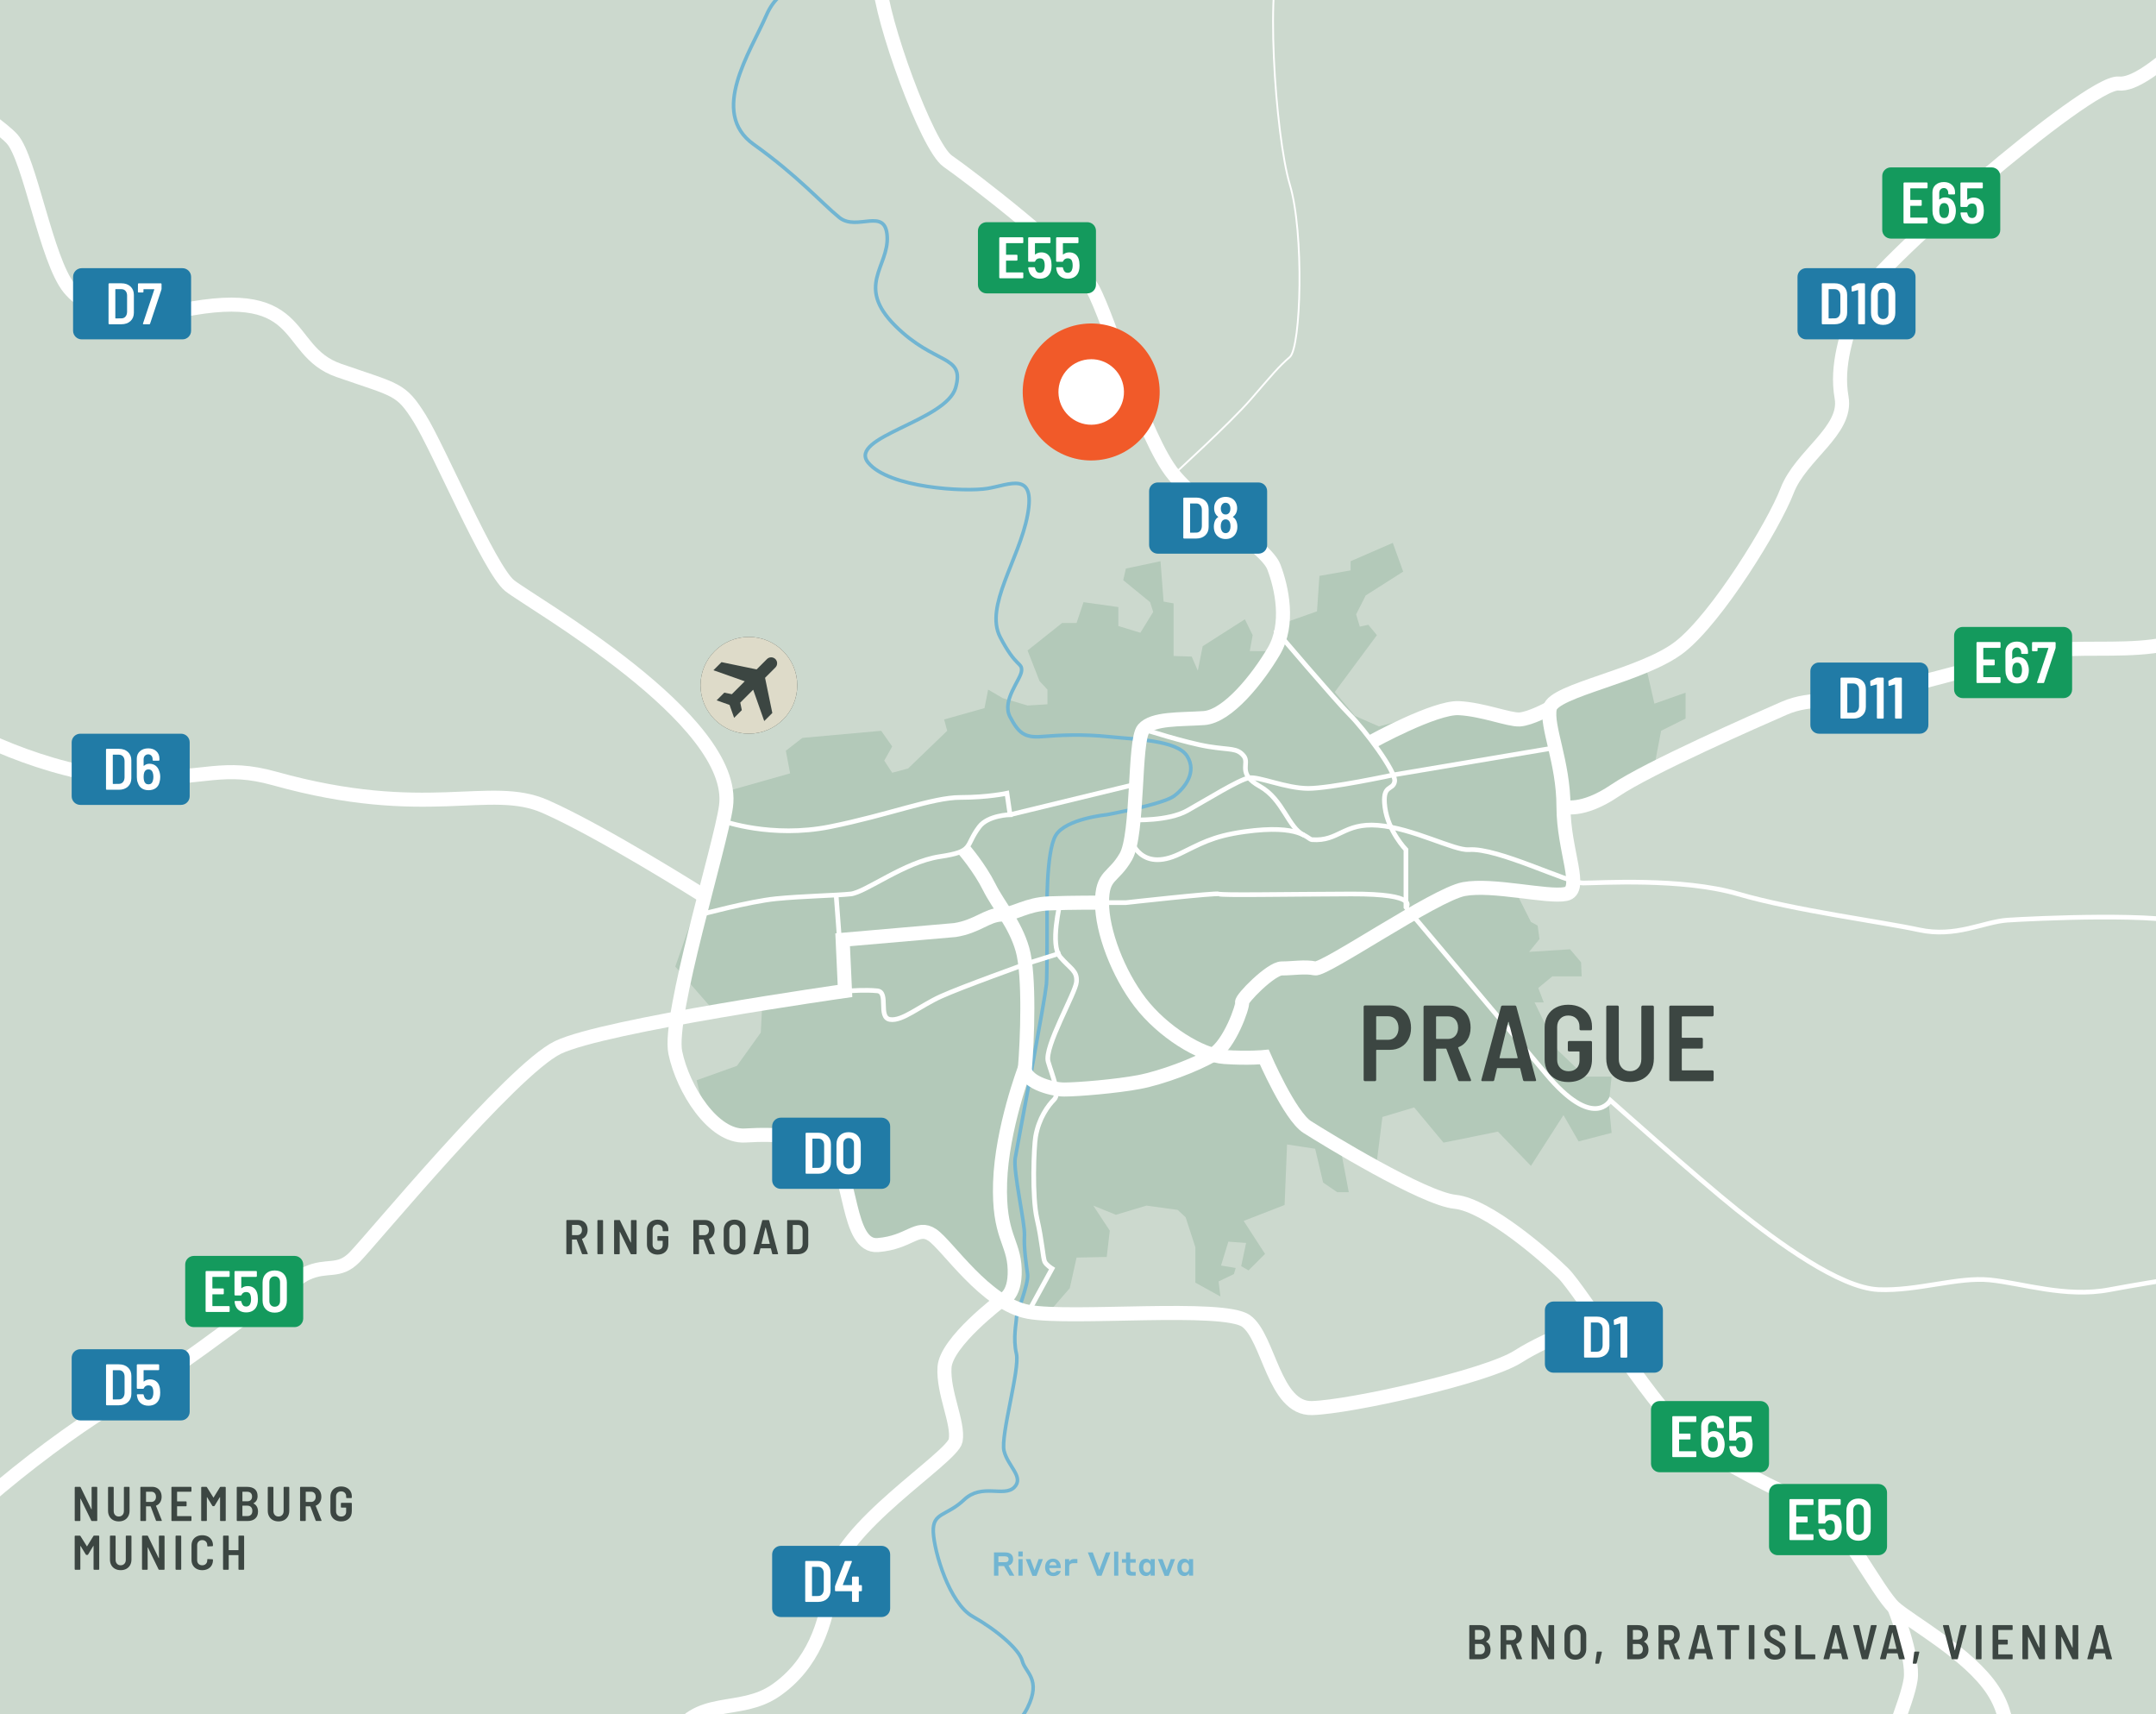 <?xml version="1.0" encoding="UTF-8"?> <svg xmlns="http://www.w3.org/2000/svg" xmlns:xlink="http://www.w3.org/1999/xlink" id="Layer_2" data-name="Layer 2" viewBox="0 0 221.102 175.748"><rect x="0" y="0" width="221.102" height="175.748" fill="#333333" stroke="none"/><defs><clipPath id="clippath"><rect width="221.102" height="175.748" fill="none"></rect></clipPath><clipPath id="clippath-1"><rect width="221.102" height="175.748" fill="none"></rect></clipPath><clipPath id="clippath-2"><rect width="221.102" height="175.748" fill="none"></rect></clipPath><clipPath id="clippath-3"><rect width="221.102" height="175.748" fill="none"></rect></clipPath><clipPath id="clippath-4"><rect width="221.102" height="175.748" fill="none"></rect></clipPath><clipPath id="clippath-5"><rect width="221.102" height="175.748" fill="none"></rect></clipPath><clipPath id="clippath-6"><rect width="221.102" height="175.748" fill="none"></rect></clipPath><clipPath id="clippath-7"><rect width="221.102" height="175.748" fill="none"></rect></clipPath><clipPath id="clippath-8"><rect width="221.102" height="175.748" fill="none"></rect></clipPath><clipPath id="clippath-9"><rect width="221.102" height="175.748" fill="none"></rect></clipPath><clipPath id="clippath-10"><rect width="221.102" height="175.748" fill="none"></rect></clipPath><clipPath id="clippath-11"><rect width="221.102" height="175.748" fill="none"></rect></clipPath><clipPath id="clippath-12"><rect width="221.102" height="175.748" fill="none"></rect></clipPath><clipPath id="clippath-13"><rect width="221.102" height="175.748" fill="none"></rect></clipPath><clipPath id="clippath-14"><rect width="221.102" height="175.748" fill="none"></rect></clipPath><clipPath id="clippath-15"><rect width="221.102" height="175.748" fill="none"></rect></clipPath><clipPath id="clippath-16"><rect width="221.102" height="175.748" fill="none"></rect></clipPath><clipPath id="clippath-17"><rect width="221.102" height="175.748" fill="none"></rect></clipPath><clipPath id="clippath-18"><rect x="104.882" y="33.166" width="14.047" height="14.045" fill="none"></rect></clipPath></defs><g id="Layer_1-2" data-name="Layer 1"><g clip-path="url(#clippath)"><path d="M163.243,22.78c-2.683,0-4.857,2.175-4.857,4.857s2.174,4.858,4.857,4.858,4.858-2.175,4.858-4.858-2.175-4.857-4.858-4.857" fill="#fff"></path><path d="M165.904,25.848l-1.037,1.038.729,3.528-.812.812-1.11-3.148-1.296,1.297.156.756-.774.773-.458-1.299-1.299-.458.774-.773.755.156,1.297-1.297-3.148-1.11.812-.812,3.528.73,1.038-1.038c.233-.234.612-.234.845,0,.234.233.234.612,0,.845M163.243,22.78c-2.683,0-4.857,2.175-4.857,4.857s2.174,4.858,4.857,4.858,4.858-2.175,4.858-4.858-2.175-4.857-4.858-4.857" fill="#c7c2a5"></path><path d="M39.369,161.079c-2.683,0-4.857,2.175-4.857,4.857s2.174,4.858,4.857,4.858,4.858-2.175,4.858-4.858-2.175-4.857-4.858-4.857" fill="#fff"></path><path d="M42.03,164.147l-1.037,1.038.729,3.528-.812.812-1.11-3.148-1.296,1.297.156.756-.774.773-.458-1.299-1.299-.458.774-.773.755.156,1.297-1.297-3.148-1.11.812-.812,3.528.73,1.038-1.038c.233-.234.612-.234.845,0,.234.233.234.612,0,.845M39.369,161.079c-2.683,0-4.857,2.175-4.857,4.857s2.174,4.858,4.857,4.858,4.858-2.175,4.858-4.858-2.175-4.857-4.858-4.857" fill="#c7c2a5"></path><path d="M27.535,86.631c-2.683,0-4.857,2.175-4.857,4.857s2.174,4.858,4.857,4.858,4.858-2.175,4.858-4.858-2.175-4.857-4.858-4.857" fill="#fff"></path><path d="M30.195,89.699l-1.037,1.038.729,3.528-.812.812-1.11-3.148-1.296,1.297.156.756-.774.773-.458-1.299-1.299-.458.774-.773.755.156,1.297-1.297-3.148-1.11.812-.812,3.528.73,1.038-1.038c.233-.234.612-.234.845,0,.234.233.234.612,0,.845M27.535,86.631c-2.683,0-4.857,2.175-4.857,4.857s2.174,4.858,4.857,4.858,4.858-2.175,4.858-4.858-2.175-4.857-4.858-4.857" fill="#c7c2a5"></path></g><rect width="221.102" height="175.748" fill="#d1d3d4"></rect><rect width="221.102" height="175.748" fill="#ccd9ce"></rect><polygon points="74.822 81.046 81.028 79.291 80.589 76.972 82.281 75.655 90.368 74.926 91.496 76.533 90.681 77.986 91.496 79.228 93.126 78.79 97.137 74.926 96.824 73.764 100.961 72.601 101.337 70.703 102.842 71.581 105.379 72.333 107.417 72.208 107.417 70.703 106.603 69.826 105.379 66.692 108.922 63.871 110.404 63.871 111.116 61.739 114.689 62.241 114.689 64.184 116.945 64.874 118.262 62.742 117.948 61.739 115.19 59.483 115.461 58.292 119.014 57.54 119.327 61.677 120.355 61.865 120.355 64.184 120.355 67.256 122.211 67.318 122.837 68.76 123.339 66.253 127.664 63.495 128.464 65.124 128.166 66.754 130.633 66.769 131.524 63.925 135.061 62.68 135.311 59.044 138.508 58.48 138.508 57.54 142.833 55.659 143.899 58.605 140.055 61.05 139.072 62.993 139.448 64.247 140.326 64.059 141.204 65.124 136.879 70.954 138.947 73.399 141.419 74.478 147.848 72.77 155.182 74.026 160.745 71.216 168.796 68.353 169.662 72.145 172.859 71.017 172.859 73.671 170.351 74.926 169.609 78.806 163.707 82.692 160.337 83.24 161.13 88.62 160.566 91.657 155.374 91.295 157 94.523 157.689 94.899 157.878 96.278 156.812 97.594 161.012 97.327 162.14 98.66 162.203 100.102 159.194 100.102 157.752 101.293 158.316 102.775 157.376 102.775 159.758 107.686 162.579 110.382 165.274 110.382 164.984 113.163 165.274 116.149 161.889 117.026 160.337 114.331 157 119.534 153.615 116.023 148.036 117.152 145.027 113.542 141.768 114.519 141.141 119.534 137.444 117.608 138.32 122.229 137.129 122.229 135.688 121.246 134.873 117.778 131.989 117.34 131.738 123.545 127.539 125.175 129.733 128.56 128.04 130.252 127.288 129.814 127.79 127.432 125.972 127.306 125.219 129.751 126.724 130.002 126.536 130.629 124.969 131.381 125.157 132.924 122.587 131.506 122.587 127.87 121.584 124.799 120.769 124.047 117.572 123.608 114.438 124.548 112.119 123.608 113.811 126.178 113.498 128.873 110.404 128.936 109.709 132.07 107.606 134.498 106.608 134.639 99.018 130.691 95.605 126.615 91.34 127.44 89.283 127.548 87.064 123.058 86.396 120.478 84.35 117.277 80.85 116.514 76.396 116.419 72.539 115.209 71.437 110.758 75.574 109.279 78.019 105.869 78.174 102.906 73.285 103.722 69.252 99.101 72.456 89.929 74.328 83.656 74.822 81.046" fill="#b3c9b9"></polygon><g clip-path="url(#clippath-1)"><path d="M82.665-8.862s.979,5.891.816,6.861c-.163.97-3.263-.172-4.895,3.58-1.631,3.753-5.873,9.952-1.305,13.215,4.568,3.263,6.982,6.036,8.793,7.505,1.812,1.468,4.748-1.142,4.911,1.958.164,3.099-3.262,5.057.816,9.136,4.079,4.078,7.178,2.936,6.2,6.362-.979,3.426-11.094,5.058-8.973,7.668s9.951,3.035,12.236,2.66c2.284-.376,4.968-1.844,4.115,2.724-.853,4.568-4.442,9.361-2.81,12.511,1.631,3.151,2.267,2.57,2.192,3.468-.075.898-2.067,3.039-1.179,4.713.873,1.645,1.478,2.169,3.274,2.019,1.795-.149,4.189-.266,6.881.016,2.693.283,6.948.342,7.995,1.975,1.047,1.633-.205,3.261-1.327,4.104-1.122.844-6.892,1.916-6.892,1.916,0,0-4.189.402-5.236,2.105-1.048,1.703-.898,8.135-.898,8.135,0,0,.02,6.314-.066,7.147-.191,1.831-2.354,13.22-3.195,17.797-.246,1.34,1.017,6.698.942,7.97-.075,1.272.19,2.992.319,3.964.13.973-1.142,4.04-1.142,4.489s-.374,2.094,0,3.665c.375,1.571-1.645,8.378-1.271,9.949.374,1.57,2.094,2.692,1.047,3.74-1.047,1.047-3.32-.449-5.138,1.271-1.819,1.721-3.24,1.272-3.165,3.292.075,2.019,1.646,7.33,4.039,8.677,2.394,1.346,4.788,3.366,5.087,4.563.299,1.197,1.985,1.853.543,4.779-1.441,2.925-3.46,1.729-3.61,3.599-.15,1.87.449,4.263.972,5.311.524,1.047,1.646,3.291,1.646,3.291" fill="none" stroke="#71b5d2" stroke-miterlimit="10" stroke-width=".368"></path><path d="M120.355,48.66s5.796-5.27,7.946-7.751c2.151-2.481,2.812-3.308,3.97-4.301,1.158-.992,1.489-12.737,0-17.7-1.489-4.962-2.646-21.669-.661-24.151,1.985-2.481,4.962-4.301,4.962-4.301" fill="none" stroke="#fff" stroke-miterlimit="10" stroke-width=".184"></path><path d="M164.391,135.181s-5.451,1.817-8.696,3.894c-3.244,2.076-17.261,5.191-21.154,5.29-3.894.1-4.413-7.237-6.749-8.924-2.336-1.688-17.911-.13-22.323-.943-4.413-.812-8.306-6.845-9.864-7.883-1.557-1.038-2.336.779-5.58,1.038-3.245.26-2.596-7.657-4.932-9.474-2.336-1.817-5.451-1.946-8.696-1.759-3.244.187-6.365-4.742-7.144-8.506-.778-3.764,4.629-21.18,5.197-25.221,1.256-8.929-20.116-20.97-22.193-22.657-2.076-1.687-7.268-14.017-9.215-17.132-1.946-3.115-2.335-2.855-8.306-4.932-5.97-2.076-2.927-9.235-17.52-5.84-3.076.716-7.788.26-10.124-2.596-2.336-2.855-4.023-13.238-5.84-15.276-1.817-2.039-11.161-7.695-12.589-9.512-1.428-1.817-17.391-6.749-17.391-6.749" fill="none" stroke="#fff" stroke-miterlimit="10" stroke-width="1.44"></path><path d="M71.855,91.657s-10.232-6.453-15.942-8.965c-5.71-2.512-12.128,1.483-27.735-2.871-5.271-1.471-7.015,0-14.194,0s-16.804-4.079-20.066-6.689c-3.263-2.611-6.689-11.747-10.442-15.499-3.752-3.752-12.205-4.079-12.205-4.079" fill="none" stroke="#fff" stroke-miterlimit="10" stroke-width="1.44"></path><path d="M-29.929,175.071s15.69-6.214,20.421-12.964c4.731-6.75,17.62-16.348,22.84-19.053,5.221-2.706,15.989-11.516,18.11-12.495,2.121-.979,3.262,0,4.894-1.632,1.631-1.631,16.151-19.251,20.883-21.535,4.731-2.284,29.437-5.789,29.437-5.789l-.241-5.249,11.525-.999c2.278-.364,3.273-1.533,4.735-1.587,1.462-.053,2.556-1.056,4.925-1.147,2.37-.091,5.414-.075,5.414-.075" fill="none" stroke="#fff" stroke-miterlimit="10" stroke-width="1.44"></path><path d="M65.865,186.856s.653-3.764,3.1-8.455c2.447-4.69,6.852-2.487,10.604-5.098,3.753-2.61,5.221-6.715,5.71-11.196.591-5.414,12.399-12.623,12.726-14.418.326-1.794-1.306-4.894-1.143-7.504.164-2.611,5.813-6.857,5.813-6.857,0,0,1.472-.268,1.384-3.173s-1.673-3.38-1.497-8.909c.176-5.528,2.547-11.754,2.547-11.754" fill="none" stroke="#fff" stroke-miterlimit="10" stroke-width="1.44"></path><path d="M85.116-11.54s4.894,5.537,5.058,9.539c.163,4.002,4.894,17.054,7.015,18.522,2.121,1.468,13.051,9.789,14.846,13.051,1.795,3.264,5.221,15.336,8.32,19.089,3.1,3.752,9.463,7.341,10.278,9.462.816,2.121,1.632,5.873,0,8.647-1.631,2.773-4.731,6.689-7.178,6.852-2.447.163-5.221,0-6.199,1.142-.979,1.142-.49,10.789-1.795,13.062-1.305,2.273-2.447,1.784-2.447,4.721s1.631,7.243,3.915,10.228c2.284,2.986,6.2,5.433,8.647,5.597,2.447.163,4.078,0,4.078,0,0,0,2.611,6.036,4.405,7.178,1.795,1.142,11.91,7.341,15.173,7.668,3.263.326,9.299,5.547,11.094,7.341,1.794,1.795,8.646,12.889,12.399,16.315,3.752,3.426,11.746,6.852,13.867,7.831,2.121.979,6.037,8.646,7.668,10.115,1.631,1.468,7.668,4.731,10.115,8.483,2.447,3.753.653,6.542,3.915,9.463,3.263,2.921,8.973,4.09,8.973,4.09" fill="none" stroke="#fff" stroke-miterlimit="10" stroke-width="1.44"></path><path d="M238.127-11.54s-4.189,9.823-7.979,11.419c-3.789,1.595-9.813,8.995-12.885,8.686-3.071-.309-25.81,19.413-26.807,22.517-.998,3.104-2.195,6.296-1.596,9.686.598,3.391-4.189,5.902-5.585,9.534-1.396,3.631-7.181,13.006-10.971,15.998-3.789,2.992-12.965,4.435-13.364,6.306-.398,1.872,1.397,5.536,1.397,10.087s2.098,8.588.229,8.965c-1.868.376-7.472-1.053-10.44-.503-2.967.549-14.286,8.352-15.275,8.132-.989-.22-2.308.009-3.406.005-1.099-.005-4.176,3.125-4.067,3.483.11.358-1.272,4.334-2.998,5.368-1.727,1.035-5.244,2.353-7.551,2.793-2.308.44-6.264.769-7.693.769s-4.145-.858-4.027-2.213c.234-2.692.51-9.509-.259-12.165-.769-2.655-2.418-4.414-3.407-6.392-.989-1.978-2.569-3.808-2.569-3.808" fill="none" stroke="#fff" stroke-miterlimit="10" stroke-width="1.44"></path><path d="M140.716,76.024s6.436-3.537,8.883-3.419c2.447.119,5.139,1.22,6.24,1.159,1.101-.062,3.101-1.159,3.101-1.159" fill="none" stroke="#fff" stroke-miterlimit="10" stroke-width="1.44"></path><path d="M160.337,82.692s1.865.677,5.291-1.648c3.426-2.325,14.561-7.219,17.375-8.443,2.815-1.223,5.506-.489,8.565-1.223,3.059-.734,16.397-4.527,19.578-4.772,3.181-.245,7.574.157,10.927-.558,4.85-1.033,8.36-1.491,18.316,2.271,3.144,1.187,5.629.489,5.629.489" fill="none" stroke="#fff" stroke-miterlimit="10" stroke-width="1.44"></path><path d="M194.26,164.82s2.017,5.009,1.68,7.363c-.336,2.355-2.859,7.737-2.859,9.587s1.449,8.578,1.449,8.578" fill="none" stroke="#fff" stroke-miterlimit="10" stroke-width="1.44"></path><path d="M130.783,64.558s6.148,7.235,7.637,8.723c1.489,1.489,4.769,5.84,4.604,6.833-.165.992-1.323.213-.993,2.67.331,2.457,2.151,4.331,2.151,4.331v5.901s11.858,14.069,14.325,17.036c4.924,5.92,6.639,2.766,6.639,2.766,0,0,8.867,7.924,13.003,11.232,4.135,3.308,10.53,8.005,14.5,8.17,3.97.166,8.106-1.323,11.414-.992,3.309.331,7.775,1.845,12.241,1.005,4.467-.84,13.068-2.163,13.564-2.163s.993,3.538,4.963,3.258c3.97-.281,9.476.47,10.031,1.17" fill="none" stroke="#fff" stroke-miterlimit="10" stroke-width=".48"></path><path d="M115.988,86.099s.932,3.379,4.975,1.451c2.039-.973,3.29-1.811,6.648-2.278,5.813-.809,6.45.78,6.934.816,2.773.204,3.228-1.751,6.77-1.469,3.563.284,7.825,2.605,9.318,2.495,2.977-.219,10.09,3.42,11.744,3.42s10.091-.566,15.881,1.123c5.789,1.69,14.722,2.848,18.526,3.675,3.805.827,6.617-.827,9.098-.993,2.482-.165,16.211-.827,19.024.496,2.812,1.324,6.486,2.482,13.221,3.64,6.735,1.157,11.922,1.053,11.922,1.053" fill="none" stroke="#fff" stroke-miterlimit="10" stroke-width=".48"></path><path d="M74.168,84.177s4.943,1.788,10.949.586c6.005-1.203,10.509-3.004,13.361-3.004s4.784-.428,4.784-.428l.32,2.197s-2.253.05-3.152,1.235c-1.536,2.024-.451,2.524-4.054,3.063-3.603.538-7.619,3.671-9.139,3.831-1.519.16-4.972.219-7.674.489-2.702.271-7.707,1.622-7.707,1.622" fill="none" stroke="#fff" stroke-miterlimit="10" stroke-width=".48"></path><path d="M105.468,134.498l2.423-4.431s-.575-.352-.752-.704c-.176-.352-.264-2.113-.792-4.402-.528-2.289-.321-7.386-.143-8.427.324-1.901,1.287-3.193,1.904-3.81.616-.616-.176-2.376-.617-3.873-.44-1.497,2.818-7.043,2.906-8.187.088-1.145-.617-1.32-1.679-2.553s0-5.524,0-5.524" fill="none" stroke="#fff" stroke-miterlimit="10" stroke-width=".48"></path><path d="M144.182,93.016s1.517-1.386-5.614-1.359-13.293.148-13.557,0c-.264-.148-9.55.888-9.55.888h-2.447" fill="none" stroke="#fff" stroke-miterlimit="10" stroke-width=".48"></path></g><line x1="116.508" y1="80.393" x2="103.582" y2="83.529" fill="none" stroke="#fff" stroke-miterlimit="10" stroke-width=".48"></line><line x1="86.074" y1="96.141" x2="85.747" y2="91.764" fill="none" stroke="#fff" stroke-miterlimit="10" stroke-width=".48"></line><g clip-path="url(#clippath-2)"><path d="M87.233,101.587s1.509-.122,2.733,0c1.223.122.04,2.733,1.305,2.937,1.264.204,3.059-1.387,5.22-2.366,2.162-.979,8.888-3.385,8.888-3.385l3.389-1.061" fill="none" stroke="#fff" stroke-miterlimit="10" stroke-width=".48"></path><path d="M117.256,74.763s4.401,1.414,6.685,1.781c2.284.367,2.896.122,3.589.938.693.815-.734,1.794,1.672,3.14,2.406,1.346,2.902,4.271,4.53,5.011" fill="none" stroke="#fff" stroke-miterlimit="10" stroke-width=".48"></path><path d="M116.255,84.058s3.517.159,5.494-.944c1.976-1.103,5.328-3.196,6.335-3.362,1.007-.167,3.801,1.083,6.08,1.083s8.715-1.384,8.715-1.384l16.612-2.798" fill="none" stroke="#fff" stroke-miterlimit="10" stroke-width=".48"></path></g><g><path d="M101.937,159.167h1.148c.521,0,.812.242.812.698,0,.336-.165.558-.47.648l.594,1.037h-.487l-.571-.99h-.577v.99h-.45v-2.384ZM102.387,159.566v.602h.668c.245,0,.379-.098.379-.303s-.134-.299-.379-.299h-.668Z" fill="#71b5d2"></path><path d="M104.433,159.07h.447v.51h-.447v-.51ZM104.44,159.852h.43v1.698h-.43v-1.698Z" fill="#71b5d2"></path><path d="M106.297,161.571h-.419l-.685-1.719h.477l.423,1.145.419-1.145h.44l-.655,1.719Z" fill="#71b5d2"></path><path d="M108.786,160.698v.07h-1.185c.013.269.161.467.416.467.232,0,.315-.128.343-.165h.416c-.027.175-.211.524-.759.524-.52,0-.842-.38-.842-.894,0-.526.315-.893.809-.893.486,0,.802.353.802.89ZM107.608,160.486h.745c-.041-.225-.168-.349-.369-.349-.215,0-.339.134-.376.349Z" fill="#71b5d2"></path><path d="M109.647,161.55h-.426v-1.698h.426v.274c.044-.107.182-.285.53-.285h.31v.427h-.373c-.336,0-.467.121-.467.386v.896Z" fill="#71b5d2"></path><path d="M112.963,161.557h-.463l-.94-2.391h.507l.675,1.8.668-1.8h.467l-.913,2.391Z" fill="#71b5d2"></path><path d="M114.255,159.08h.43v2.471h-.43v-2.471Z" fill="#71b5d2"></path><path d="M116.468,161.55h-.423c-.39,0-.57-.185-.57-.544v-.789h-.42v-.365h.42v-.686h.43v.686h.563v.365h-.563v.661c0,.198.063.289.288.289h.275v.383Z" fill="#71b5d2"></path><path d="M118,161.302c-.033.077-.175.285-.483.285-.406,0-.712-.332-.712-.887s.306-.886.712-.886c.315,0,.443.211.48.282v-.245h.426v1.698h-.423v-.248ZM117.624,160.191c-.245,0-.383.211-.383.51,0,.306.138.514.383.514.242,0,.38-.208.38-.514,0-.299-.138-.51-.38-.51Z" fill="#71b5d2"></path><path d="M119.851,161.571h-.42l-.685-1.719h.477l.423,1.145.42-1.145h.439l-.654,1.719Z" fill="#71b5d2"></path><path d="M121.932,161.302c-.034.077-.175.285-.483.285-.406,0-.712-.332-.712-.887s.306-.886.712-.886c.315,0,.442.211.479.282v-.245h.427v1.698h-.423v-.248ZM121.556,160.191c-.245,0-.383.211-.383.51,0,.306.138.514.383.514.241,0,.379-.208.379-.514,0-.299-.138-.51-.379-.51Z" fill="#71b5d2"></path></g><g clip-path="url(#clippath-3)"><path d="M76.8,65.303c-2.74,0-4.961,2.221-4.961,4.961s2.221,4.96,4.961,4.96,4.961-2.221,4.961-4.96-2.221-4.961-4.961-4.961" fill="#3c4642"></path><path d="M79.518,68.436l-1.06,1.06.745,3.603-.829.829-1.133-3.214-1.325,1.324.16.772-.79.79-.468-1.327-1.327-.468.79-.79.772.16,1.324-1.325-3.214-1.133.829-.829,3.603.745,1.059-1.06c.239-.238.625-.238.864,0,.238.238.238.625,0,.863M76.8,65.303c-2.74,0-4.961,2.221-4.961,4.961s2.221,4.96,4.961,4.96,4.961-2.221,4.961-4.96-2.221-4.961-4.961-4.961" fill="#dedbc9"></path><path d="M8.236,75.225h10.331c.489,0,.886.397.886.886v5.527c0,.489-.397.886-.886.886h-10.33c-.49,0-.887-.397-.887-.887v-5.526c0-.489.397-.886.886-.886Z" fill="#217ba6"></path></g><g><path d="M10.892,80.953c-.014-.014-.021-.03-.021-.051v-4.056c0-.021.007-.037.021-.051.014-.015.031-.021.051-.021h1.242c.388,0,.699.108.933.324.234.216.351.504.351.864v1.823c0,.36-.117.648-.351.864-.234.216-.545.324-.933.324h-1.242c-.02,0-.037-.007-.051-.021ZM11.597,80.375l.594-.007c.172,0,.31-.059.414-.177s.16-.278.168-.482v-1.668c0-.204-.053-.366-.159-.486s-.247-.18-.423-.18h-.594c-.02,0-.03.01-.03.029v2.94c0,.02.01.03.03.03Z" fill="#fff"></path><path d="M16.433,79.66c0,.188-.026.37-.078.547-.064.26-.193.46-.387.6s-.439.21-.735.21c-.276,0-.508-.063-.696-.192-.188-.128-.32-.312-.396-.552l-.012-.036c-.064-.144-.096-.328-.096-.552l-.006-1.89c0-.324.109-.583.327-.777.218-.194.503-.291.855-.291.336,0,.61.097.822.291s.318.449.318.765v.139c0,.02-.007.037-.021.051-.014.014-.031.021-.051.021h-.552c-.02,0-.037-.007-.051-.021s-.021-.031-.021-.051v-.078c0-.148-.042-.27-.126-.363s-.19-.141-.318-.141c-.14,0-.255.047-.345.141s-.135.219-.135.375v.643c0,.012.004.02.012.023.008.004.016.002.024-.006.152-.14.338-.21.558-.21.248,0,.458.065.63.195.172.13.294.309.366.536.076.185.114.393.114.624ZM15.731,79.643c0-.164-.024-.312-.072-.444-.076-.212-.22-.317-.432-.317-.216,0-.362.107-.438.324-.04.115-.06.266-.06.449,0,.156.016.29.048.402.068.24.218.36.45.36s.382-.124.45-.372c.036-.128.054-.263.054-.402Z" fill="#fff"></path></g><g clip-path="url(#clippath-4)"><path d="M8.38,27.496h10.332c.488,0,.885.397.885.885v5.529c0,.488-.397.885-.885.885h-10.331c-.49,0-.887-.397-.887-.887v-5.526c0-.489.397-.886.886-.886Z" fill="#217ba6"></path></g><g><path d="M11.152,33.225c-.014-.014-.021-.03-.021-.051v-4.056c0-.021.007-.037.021-.051.014-.015.031-.021.051-.021h1.242c.388,0,.699.108.933.324.234.216.351.504.351.864v1.823c0,.36-.117.648-.351.864-.234.216-.545.324-.933.324h-1.242c-.02,0-.037-.007-.051-.021ZM11.857,32.647l.594-.007c.172,0,.31-.059.414-.177s.16-.278.168-.482v-1.668c0-.204-.053-.366-.159-.486s-.247-.18-.423-.18h-.594c-.02,0-.03.01-.03.029v2.94c0,.02.01.03.03.03Z" fill="#fff"></path><path d="M14.668,33.225c-.01-.014-.011-.034-.003-.062l1.158-3.48c.008-.023,0-.035-.024-.035h-1.056c-.02,0-.03.01-.03.029v.24c0,.021-.007.037-.021.051-.014.015-.031.021-.051.021h-.426c-.021,0-.037-.007-.051-.021-.014-.014-.021-.03-.021-.051l.006-.798c0-.021.007-.037.021-.051.014-.015.031-.021.051-.021h2.274c.02,0,.037.007.051.021.014.014.021.03.021.051v.479c0,.036-.004.066-.012.091l-1.164,3.498c-.012.04-.038.06-.078.06h-.594c-.024,0-.041-.007-.051-.021Z" fill="#fff"></path></g><g clip-path="url(#clippath-5)"><path d="M118.73,49.467h10.332c.488,0,.885.397.885.885v5.528c0,.489-.397.886-.886.886h-10.33c-.49,0-.887-.397-.887-.887v-5.526c0-.489.397-.886.886-.886Z" fill="#217ba6"></path></g><g><path d="M121.371,55.195c-.014-.014-.021-.03-.021-.051v-4.056c0-.021.007-.037.021-.051.015-.015.031-.021.052-.021h1.242c.388,0,.698.108.933.324s.351.504.351.864v1.823c0,.36-.116.648-.351.864s-.545.324-.933.324h-1.242c-.021,0-.037-.007-.052-.021ZM122.076,54.617l.595-.007c.172,0,.31-.059.414-.177.104-.118.159-.278.168-.482v-1.668c0-.204-.054-.366-.159-.486-.106-.12-.247-.18-.423-.18h-.595c-.02,0-.029.01-.029.029v2.94c0,.02.01.03.029.03Z" fill="#fff"></path><path d="M126.894,54.011c0,.22-.04.416-.12.588-.092.208-.23.371-.417.489-.186.118-.409.177-.669.177-.248,0-.468-.058-.66-.174-.191-.116-.336-.28-.432-.492-.076-.184-.114-.382-.114-.594,0-.224.042-.434.126-.63.072-.152.174-.269.307-.349.02-.012.021-.025.006-.042-.116-.079-.208-.184-.276-.312-.088-.16-.132-.35-.132-.57,0-.26.062-.481.186-.666.097-.155.231-.276.405-.362s.369-.13.585-.13c.22,0,.415.042.585.126.17.085.305.204.405.36.128.2.191.424.191.672,0,.216-.048.408-.144.576-.068.12-.16.22-.276.3-.016.017-.016.03,0,.042.133.08.234.194.307.343.092.184.138.399.138.647ZM126.192,53.957c0-.172-.023-.312-.072-.42-.088-.192-.231-.288-.432-.288-.1,0-.187.025-.261.078-.074.052-.129.124-.165.216-.048.112-.072.25-.072.414,0,.156.024.288.072.396.036.101.091.178.165.231s.161.081.261.081.188-.027.261-.081c.074-.054.131-.131.171-.231.049-.107.072-.239.072-.396ZM125.196,52.145c0,.141.028.261.084.36.04.08.096.141.165.183.07.042.151.063.243.063.192,0,.332-.086.42-.258.048-.097.072-.214.072-.354,0-.132-.024-.242-.072-.33-.036-.08-.091-.144-.165-.191-.074-.049-.161-.072-.261-.072-.092,0-.174.022-.246.069-.072.046-.128.112-.168.2-.048.097-.072.206-.072.33Z" fill="#fff"></path></g><g clip-path="url(#clippath-6)"><path d="M185.225,27.496h10.331c.488,0,.885.397.885.885v5.529c0,.488-.397.885-.885.885h-10.331c-.49,0-.887-.397-.887-.887v-5.525c0-.49.397-.887.887-.887Z" fill="#217ba6"></path></g><g><path d="M186.85,33.225c-.014-.014-.021-.03-.021-.051v-4.056c0-.021.007-.037.021-.051.015-.015.031-.021.052-.021h1.242c.388,0,.698.108.933.324s.351.504.351.864v1.823c0,.36-.116.648-.351.864s-.545.324-.933.324h-1.242c-.021,0-.037-.007-.052-.021ZM187.556,32.647l.595-.007c.172,0,.31-.059.414-.177.104-.118.159-.278.168-.482v-1.668c0-.204-.054-.366-.159-.486-.106-.12-.247-.18-.423-.18h-.595c-.02,0-.029.01-.029.029v2.94c0,.02.01.03.029.03Z" fill="#fff"></path><path d="M190.61,29.046h.576c.02,0,.036.007.051.021.014.014.021.03.021.051v4.056c0,.021-.007.037-.021.051-.015.015-.031.021-.051.021h-.553c-.02,0-.037-.007-.051-.021-.014-.014-.021-.03-.021-.051v-3.401c0-.009-.005-.017-.013-.024s-.016-.01-.023-.006l-.546.15-.024.006c-.04,0-.06-.022-.06-.066l-.019-.402c0-.039.016-.067.048-.084l.595-.281c.02-.013.05-.019.09-.019Z" fill="#fff"></path><path d="M192.215,32.973c-.226-.226-.339-.526-.339-.902v-1.849c0-.376.113-.676.339-.899.227-.225.527-.336.903-.336.38,0,.683.111.909.336.226.224.339.523.339.899v1.849c0,.376-.113.677-.339.902s-.529.34-.909.34c-.376,0-.677-.113-.903-.34ZM193.519,32.544c.101-.107.15-.252.15-.432v-1.92c0-.185-.05-.33-.15-.438-.1-.107-.233-.162-.401-.162-.164,0-.296.055-.396.162-.1.108-.149.254-.149.438v1.92c0,.18.05.324.149.432.101.108.232.162.396.162.168,0,.302-.054.401-.162Z" fill="#fff"></path></g><g clip-path="url(#clippath-7)"><path d="M186.542,67.926h10.332c.488,0,.885.397.885.885v5.528c0,.489-.397.886-.886.886h-10.33c-.49,0-.887-.397-.887-.887v-5.526c0-.489.397-.886.886-.886Z" fill="#217ba6"></path></g><g><path d="M188.769,73.654c-.014-.014-.021-.03-.021-.051v-4.056c0-.021.008-.037.021-.051.014-.015.031-.021.051-.021h1.242c.388,0,.699.108.933.324.234.216.352.504.352.864v1.823c0,.36-.117.648-.352.864-.233.216-.545.324-.933.324h-1.242c-.02,0-.037-.007-.051-.021ZM189.474,73.076l.594-.007c.172,0,.311-.059.414-.177.104-.118.16-.278.168-.482v-1.668c0-.204-.053-.366-.159-.486-.105-.12-.247-.18-.423-.18h-.594c-.021,0-.03.01-.03.029v2.94c0,.02.01.03.03.03Z" fill="#fff"></path><path d="M192.528,69.476h.576c.02,0,.037.007.051.021.015.014.021.03.021.051v4.056c0,.021-.007.037-.021.051-.014.015-.031.021-.051.021h-.552c-.021,0-.037-.007-.051-.021-.015-.014-.021-.03-.021-.051v-3.401c0-.009-.004-.017-.012-.024s-.017-.01-.024-.006l-.546.15-.023.006c-.04,0-.061-.022-.061-.066l-.018-.402c0-.039.016-.067.048-.084l.594-.281c.02-.013.05-.019.09-.019Z" fill="#fff"></path><path d="M194.389,69.476h.576c.02,0,.036.007.051.021.014.014.021.03.021.051v4.056c0,.021-.007.037-.021.051-.015.015-.031.021-.051.021h-.553c-.02,0-.037-.007-.051-.021-.014-.014-.021-.03-.021-.051v-3.401c0-.009-.005-.017-.013-.024s-.016-.01-.023-.006l-.546.15-.024.006c-.04,0-.06-.022-.06-.066l-.019-.402c0-.039.016-.067.048-.084l.595-.281c.02-.013.05-.019.09-.019Z" fill="#fff"></path></g><g><path d="M143.669,103.377c.328.192.583.463.764.813s.271.751.271,1.201c0,.442-.091.834-.271,1.173-.181.34-.436.604-.764.791-.328.188-.702.282-1.123.282h-1.361c-.037,0-.056.019-.056.056v3.021c0,.037-.013.068-.038.094-.026.026-.058.039-.095.039h-1.018c-.037,0-.068-.013-.095-.039-.025-.025-.038-.057-.038-.094v-7.493c0-.036.013-.067.038-.094.026-.025.058-.039.095-.039h2.557c.428,0,.806.097,1.134.288ZM143.127,106.282c.195-.218.293-.507.293-.869,0-.368-.098-.664-.293-.885-.195-.222-.456-.332-.78-.332h-1.162c-.037,0-.056.019-.056.055v2.303c0,.037.019.055.056.055h1.162c.324,0,.585-.108.78-.326Z" fill="#3c4642"></path><path d="M149.529,110.737l-1.195-3.177c-.015-.029-.033-.044-.055-.044h-.952c-.037,0-.056.019-.056.055v3.144c0,.037-.013.068-.038.094-.026.026-.058.039-.095.039h-1.018c-.037,0-.068-.013-.095-.039-.025-.025-.038-.057-.038-.094v-7.481c0-.037.013-.068.038-.095.026-.025.058-.038.095-.038h2.557c.42,0,.793.094,1.117.282.325.188.576.453.753.797.177.343.266.735.266,1.179,0,.479-.11.896-.332,1.25-.222.354-.524.605-.907.753-.037.015-.049.041-.033.077l1.306,3.254c.007.016.011.037.011.066,0,.06-.037.089-.11.089h-1.062c-.081,0-.133-.037-.155-.11ZM147.271,104.262v2.202c0,.037.019.056.056.056h1.162c.31,0,.561-.105.753-.315.191-.211.287-.489.287-.836,0-.354-.096-.637-.287-.847-.192-.21-.443-.315-.753-.315h-1.162c-.037,0-.056.019-.056.056Z" fill="#3c4642"></path><path d="M156.192,110.737l-.288-1.185c-.008-.029-.026-.044-.056-.044h-2.279c-.03,0-.049.015-.056.044l-.276,1.185c-.022.073-.074.11-.155.11h-1.052c-.096,0-.133-.048-.11-.144l2.015-7.493c.021-.073.073-.11.154-.11h1.262c.081,0,.133.037.155.11l2.015,7.493.011.044c0,.066-.041.1-.122.1h-1.062c-.081,0-.133-.037-.154-.11ZM153.79,108.484c.015.012.029.017.045.017h1.748c.015,0,.029-.005.045-.017.015-.011.018-.027.011-.05l-.907-3.63c-.008-.022-.019-.033-.033-.033-.016,0-.026.011-.033.033l-.886,3.63c-.008.022-.004.039.011.05Z" fill="#3c4642"></path><path d="M159.561,110.648c-.365-.191-.649-.463-.852-.813-.203-.351-.305-.754-.305-1.212v-3.298c0-.458.102-.861.305-1.212.202-.351.486-.622.852-.813.365-.192.788-.288,1.268-.288s.903.094,1.272.282.655.452.858.791c.202.34.304.728.304,1.162v.255c0,.037-.013.068-.038.094-.026.026-.058.039-.095.039h-1.018c-.037,0-.068-.013-.095-.039-.025-.025-.038-.057-.038-.094v-.255c0-.332-.105-.603-.315-.813-.211-.21-.489-.315-.836-.315-.34,0-.614.109-.824.327-.211.218-.315.503-.315.857v3.343c0,.354.108.64.326.857s.5.326.847.326c.339,0,.61-.098.813-.293s.305-.463.305-.803v-.874c0-.037-.019-.056-.056-.056h-1.007c-.037,0-.068-.013-.095-.038-.025-.026-.038-.058-.038-.095v-.808c0-.037.013-.068.038-.094.026-.026.058-.039.095-.039h2.213c.037,0,.068.013.095.039.025.025.038.057.038.094v1.727c0,.73-.221,1.305-.664,1.721-.442.417-1.033.626-1.771.626-.479,0-.902-.096-1.268-.288Z" fill="#3c4642"></path><path d="M165.887,110.637c-.369-.199-.655-.481-.857-.847-.203-.365-.305-.788-.305-1.268v-5.29c0-.037.013-.068.039-.095.025-.025.057-.038.094-.038h1.019c.036,0,.068.013.094.038.025.026.039.058.039.095v5.356c0,.369.104.668.315.896.21.229.488.343.835.343s.627-.114.842-.343c.214-.229.32-.527.32-.896v-5.356c0-.037.013-.068.039-.095.025-.025.057-.038.094-.038h1.019c.037,0,.068.013.094.038.026.026.039.058.039.095v5.29c0,.479-.102.902-.305,1.268s-.488.647-.857.847-.797.299-1.284.299c-.479,0-.903-.1-1.272-.299Z" fill="#3c4642"></path><path d="M175.698,104.168c-.026.026-.058.039-.094.039h-3.077c-.037,0-.056.019-.056.056v2.08c0,.037.019.056.056.056h1.97c.037,0,.068.013.095.039.025.025.038.057.038.094v.841c0,.037-.013.068-.038.095-.026.025-.058.038-.095.038h-1.97c-.037,0-.056.019-.056.056v2.125c0,.037.019.056.056.056h3.077c.036,0,.067.013.094.038.025.026.039.058.039.095v.841c0,.037-.014.068-.039.094-.026.026-.058.039-.094.039h-4.283c-.037,0-.068-.013-.095-.039-.025-.025-.038-.057-.038-.094v-7.481c0-.037.013-.068.038-.095.026-.025.058-.038.095-.038h4.283c.036,0,.067.013.094.038.025.026.039.058.039.095v.841c0,.037-.014.068-.039.094Z" fill="#3c4642"></path></g><g><path d="M9.412,152.463c.012-.012.026-.018.042-.018h.46c.017,0,.031.006.042.018s.018.025.018.042v3.381c0,.017-.006.03-.018.042s-.026.018-.042.018h-.485c-.03,0-.053-.015-.07-.045l-1.09-2.24c-.007-.01-.013-.014-.02-.013-.007.002-.01.01-.01.022l.005,2.216c0,.017-.006.03-.018.042s-.026.018-.042.018h-.46c-.017,0-.031-.006-.042-.018s-.018-.025-.018-.042v-3.381c0-.017.006-.03.018-.042s.026-.018.042-.018h.48c.033,0,.057.015.07.045l1.095,2.25c.007.01.013.015.02.013s.01-.009.01-.022l-.005-2.226c0-.017.006-.03.018-.042Z" fill="#3c4642"></path><path d="M11.605,155.85c-.167-.09-.296-.218-.387-.383-.092-.165-.138-.355-.138-.572v-2.391c0-.017.006-.03.018-.042s.026-.018.042-.018h.46c.017,0,.031.006.042.018s.018.025.018.042v2.421c0,.166.047.301.143.404.095.104.221.155.377.155s.283-.052.38-.155.145-.238.145-.404v-2.421c0-.017.006-.03.018-.042s.026-.018.042-.018h.46c.017,0,.031.006.042.018s.018.025.018.042v2.391c0,.217-.046.407-.138.572s-.221.293-.387.383c-.167.09-.36.135-.58.135-.217,0-.409-.045-.575-.135Z" fill="#3c4642"></path><path d="M15.995,155.895l-.54-1.436c-.007-.013-.015-.02-.025-.02h-.43c-.017,0-.025.008-.025.024v1.421c0,.017-.006.03-.018.042s-.026.018-.042.018h-.46c-.017,0-.031-.006-.042-.018s-.018-.025-.018-.042v-3.381c0-.017.006-.03.018-.042s.026-.018.042-.018h1.155c.19,0,.358.043.505.128.146.085.26.204.34.359s.12.333.12.532c0,.217-.05.405-.15.565s-.237.273-.41.34c-.017.007-.021.019-.015.035l.59,1.47c.003.007.005.017.005.03,0,.026-.017.04-.05.04h-.48c-.037,0-.06-.017-.07-.05ZM14.975,152.97v.994c0,.018.008.025.025.025h.525c.14,0,.253-.048.34-.143.086-.095.13-.221.13-.377,0-.16-.043-.288-.13-.383-.087-.095-.2-.143-.34-.143h-.525c-.017,0-.025.009-.025.025Z" fill="#3c4642"></path><path d="M19.617,152.927c-.012.012-.026.018-.042.018h-1.39c-.017,0-.025.009-.025.025v.939c0,.017.008.025.025.025h.89c.017,0,.031.006.042.018s.018.025.018.042v.38c0,.017-.006.031-.018.043s-.026.018-.042.018h-.89c-.017,0-.025.008-.025.024v.96c0,.018.008.025.025.025h1.39c.017,0,.031.006.042.018s.018.025.018.042v.381c0,.017-.006.03-.018.042s-.026.018-.042.018h-1.935c-.017,0-.031-.006-.042-.018s-.018-.025-.018-.042v-3.381c0-.017.006-.03.018-.042s.026-.018.042-.018h1.935c.017,0,.031.006.042.018s.018.025.018.042v.381c0,.017-.006.03-.018.042Z" fill="#3c4642"></path><path d="M22.624,152.445h.465c.017,0,.031.006.042.018s.018.025.018.042v3.381c0,.017-.006.03-.018.042s-.026.018-.042.018h-.46c-.017,0-.031-.006-.042-.018-.012-.012-.018-.025-.018-.042v-2.37c0-.014-.003-.021-.01-.022-.006-.002-.013.002-.02.012l-.53.875c-.013.027-.037.04-.07.04h-.095c-.033,0-.057-.013-.07-.04l-.53-.869c-.007-.011-.013-.015-.02-.013s-.01.009-.01.022v2.365c0,.017-.006.03-.018.042s-.026.018-.042.018h-.46c-.017,0-.031-.006-.042-.018s-.018-.025-.018-.042v-3.381c0-.017.006-.03.018-.042s.026-.018.042-.018h.46c.033,0,.057.014.07.04l.655,1.045c.01.021.02.021.03,0l.645-1.045c.013-.026.037-.04.07-.04Z" fill="#3c4642"></path><path d="M26.167,155.698c-.195.165-.449.247-.763.247h-1.065c-.017,0-.031-.006-.042-.018s-.018-.025-.018-.042v-3.381c0-.017.006-.03.018-.042s.026-.018.042-.018h1.005c.337,0,.6.079.788.237.188.158.283.395.283.708,0,.343-.135.586-.405.729-.017.01-.018.021-.005.03.303.163.455.441.455.835,0,.31-.098.548-.292.713ZM24.86,152.97v.93c0,.017.008.025.025.025h.465c.157,0,.279-.043.367-.128s.133-.204.133-.357c0-.157-.044-.278-.133-.365s-.21-.13-.367-.13h-.465c-.017,0-.025.009-.025.025ZM25.747,155.3c.088-.094.132-.224.132-.391,0-.166-.045-.297-.135-.393-.09-.095-.212-.143-.365-.143h-.495c-.017,0-.025.009-.025.025v1.015c0,.017.008.025.025.025h.5c.153,0,.274-.047.363-.14Z" fill="#3c4642"></path><path d="M27.985,155.85c-.167-.09-.296-.218-.387-.383-.092-.165-.138-.355-.138-.572v-2.391c0-.017.006-.03.018-.042s.026-.018.042-.018h.46c.017,0,.031.006.042.018s.018.025.018.042v2.421c0,.166.047.301.143.404.095.104.221.155.377.155s.283-.052.38-.155.145-.238.145-.404v-2.421c0-.017.006-.03.018-.042s.026-.018.042-.018h.46c.017,0,.031.006.042.018s.018.025.018.042v2.391c0,.217-.046.407-.138.572s-.221.293-.387.383c-.167.09-.36.135-.58.135-.217,0-.409-.045-.575-.135Z" fill="#3c4642"></path><path d="M32.374,155.895l-.54-1.436c-.007-.013-.015-.02-.025-.02h-.43c-.017,0-.025.008-.025.024v1.421c0,.017-.006.03-.018.042s-.026.018-.042.018h-.46c-.017,0-.031-.006-.042-.018s-.018-.025-.018-.042v-3.381c0-.017.006-.03.018-.042s.026-.018.042-.018h1.155c.19,0,.358.043.505.128.146.085.26.204.34.359s.12.333.12.532c0,.217-.05.405-.15.565s-.237.273-.41.34c-.017.007-.021.019-.015.035l.59,1.47c.003.007.005.017.005.03,0,.026-.017.04-.05.04h-.48c-.037,0-.06-.017-.07-.05ZM31.354,152.97v.994c0,.018.008.025.025.025h.525c.14,0,.253-.048.34-.143.086-.095.13-.221.13-.377,0-.16-.043-.288-.13-.383-.087-.095-.2-.143-.34-.143h-.525c-.017,0-.025.009-.025.025Z" fill="#3c4642"></path><path d="M34.407,155.855c-.165-.087-.293-.209-.385-.367-.091-.159-.137-.341-.137-.548v-1.49c0-.206.046-.389.137-.548.092-.158.22-.28.385-.367s.355-.13.572-.13.408.043.575.128c.167.085.296.204.388.357.091.153.137.328.137.524v.115c0,.017-.006.031-.018.043s-.026.017-.042.017h-.46c-.017,0-.031-.005-.042-.017s-.018-.026-.018-.043v-.115c0-.149-.047-.272-.143-.367-.095-.095-.221-.143-.377-.143-.153,0-.277.049-.373.147-.095.099-.142.228-.142.388v1.51c0,.16.049.289.147.388.098.099.226.147.382.147.153,0,.276-.044.368-.133.091-.088.137-.209.137-.362v-.395c0-.017-.008-.025-.025-.025h-.455c-.017,0-.031-.006-.042-.018s-.018-.025-.018-.042v-.365c0-.017.006-.031.018-.043s.026-.018.042-.018h1c.017,0,.031.006.042.018s.018.026.018.043v.78c0,.329-.1.589-.3.777-.2.188-.467.282-.8.282-.217,0-.407-.043-.572-.13Z" fill="#3c4642"></path></g><g><path d="M9.65,157.445h.465c.017,0,.031.006.042.018s.018.025.018.042v3.381c0,.017-.006.03-.018.042s-.026.018-.042.018h-.46c-.017,0-.031-.006-.042-.018-.012-.012-.018-.025-.018-.042v-2.37c0-.014-.003-.021-.01-.022-.006-.002-.013.002-.02.012l-.53.875c-.013.027-.037.04-.07.04h-.095c-.033,0-.057-.013-.07-.04l-.53-.869c-.007-.011-.013-.015-.02-.013s-.01.009-.01.022v2.365c0,.017-.006.03-.018.042s-.026.018-.042.018h-.46c-.017,0-.031-.006-.042-.018s-.018-.025-.018-.042v-3.381c0-.017.006-.03.018-.042s.026-.018.042-.018h.46c.033,0,.057.014.07.04l.655,1.045c.01.021.02.021.03,0l.645-1.045c.013-.026.037-.04.07-.04Z" fill="#3c4642"></path><path d="M11.8,160.85c-.167-.09-.296-.218-.387-.383-.092-.165-.138-.355-.138-.572v-2.391c0-.017.006-.03.018-.042s.026-.018.042-.018h.46c.017,0,.031.006.042.018s.018.025.018.042v2.421c0,.166.047.301.143.404.095.104.221.155.377.155s.283-.052.38-.155.145-.238.145-.404v-2.421c0-.017.006-.03.018-.042s.026-.018.042-.018h.46c.017,0,.031.006.042.018s.018.025.018.042v2.391c0,.217-.046.407-.138.572s-.221.293-.387.383c-.167.09-.36.135-.58.135-.217,0-.409-.045-.575-.135Z" fill="#3c4642"></path><path d="M16.312,157.463c.012-.012.026-.018.042-.018h.46c.017,0,.031.006.042.018s.018.025.018.042v3.381c0,.017-.006.03-.018.042s-.026.018-.042.018h-.485c-.03,0-.053-.015-.07-.045l-1.09-2.24c-.007-.01-.013-.014-.02-.013-.007.002-.01.01-.01.022l.005,2.216c0,.017-.006.03-.018.042s-.026.018-.042.018h-.46c-.017,0-.031-.006-.042-.018s-.018-.025-.018-.042v-3.381c0-.017.006-.03.018-.042s.026-.018.042-.018h.48c.033,0,.057.015.07.045l1.095,2.25c.007.01.013.015.02.013s.01-.009.01-.022l-.005-2.226c0-.017.006-.03.018-.042Z" fill="#3c4642"></path><path d="M18.022,160.927c-.012-.012-.018-.025-.018-.042v-3.381c0-.017.006-.03.018-.042s.026-.018.042-.018h.46c.017,0,.031.006.042.018s.018.025.018.042v3.381c0,.017-.006.03-.018.042s-.026.018-.042.018h-.46c-.017,0-.031-.006-.042-.018Z" fill="#3c4642"></path><path d="M20.165,160.852c-.167-.088-.296-.212-.388-.372-.091-.16-.137-.345-.137-.555v-1.471c0-.21.046-.394.137-.553.092-.158.221-.28.388-.367s.358-.13.575-.13.408.043.575.128.296.205.388.359c.091.155.137.336.137.543v.029c0,.018-.006.032-.017.046-.012.013-.026.02-.043.02l-.465.021c-.04,0-.06-.021-.06-.061v-.06c0-.157-.047-.283-.143-.38-.095-.097-.219-.146-.372-.146-.157,0-.283.049-.378.146-.095.097-.142.223-.142.38v1.534c0,.157.047.283.142.378.095.095.221.143.378.143.153,0,.277-.048.372-.143.095-.095.143-.221.143-.378v-.064c0-.037.02-.055.06-.055l.465.02c.017,0,.031.006.043.018.011.012.017.025.017.043v.02c0,.207-.046.39-.137.548-.092.158-.221.279-.388.364s-.358.128-.575.128-.409-.044-.575-.133Z" fill="#3c4642"></path><path d="M24.473,157.463c.012-.012.026-.018.042-.018h.46c.017,0,.031.006.042.018s.018.025.018.042v3.381c0,.017-.006.03-.018.042s-.026.018-.042.018h-.46c-.017,0-.031-.006-.042-.018s-.018-.025-.018-.042v-1.421c0-.017-.008-.024-.025-.024h-.95c-.017,0-.025.008-.025.024v1.421c0,.017-.006.03-.018.042s-.026.018-.042.018h-.46c-.017,0-.031-.006-.042-.018s-.018-.025-.018-.042v-3.381c0-.017.006-.03.018-.042s.026-.018.042-.018h.46c.017,0,.031.006.042.018s.018.025.018.042v1.405c0,.017.008.025.025.025h.95c.017,0,.025-.009.025-.025v-1.405c0-.017.006-.03.018-.042Z" fill="#3c4642"></path></g><g><path d="M59.68,128.54l-.54-1.436c-.007-.013-.015-.02-.025-.02h-.43c-.017,0-.025.008-.025.024v1.421c0,.017-.006.03-.018.042s-.026.018-.042.018h-.46c-.017,0-.031-.006-.042-.018s-.018-.025-.018-.042v-3.381c0-.017.006-.03.018-.042s.026-.018.042-.018h1.155c.19,0,.358.043.505.128.146.085.26.204.34.359s.12.333.12.532c0,.217-.05.405-.15.565s-.237.273-.41.34c-.017.007-.021.019-.015.035l.59,1.47c.003.007.005.017.005.03,0,.026-.017.04-.05.04h-.48c-.037,0-.06-.017-.07-.05ZM58.66,125.615v.994c0,.018.008.025.025.025h.525c.14,0,.253-.048.34-.143.086-.095.13-.221.13-.377,0-.16-.043-.288-.13-.383-.087-.095-.2-.143-.34-.143h-.525c-.017,0-.025.009-.025.025Z" fill="#3c4642"></path><path d="M61.283,128.572c-.012-.012-.018-.025-.018-.042v-3.381c0-.017.006-.03.018-.042s.026-.018.042-.018h.46c.017,0,.031.006.042.018s.018.025.018.042v3.381c0,.017-.006.03-.018.042s-.026.018-.042.018h-.46c-.017,0-.031-.006-.042-.018Z" fill="#3c4642"></path><path d="M64.723,125.107c.012-.012.026-.018.042-.018h.46c.017,0,.031.006.042.018s.018.025.018.042v3.381c0,.017-.006.03-.018.042s-.026.018-.042.018h-.485c-.03,0-.053-.015-.07-.045l-1.09-2.24c-.007-.01-.013-.014-.02-.013-.007.002-.01.01-.01.022l.005,2.216c0,.017-.006.03-.018.042s-.026.018-.042.018h-.46c-.017,0-.031-.006-.042-.018s-.018-.025-.018-.042v-3.381c0-.017.006-.03.018-.042s.026-.018.042-.018h.48c.033,0,.057.015.07.045l1.095,2.25c.007.01.013.015.02.013s.01-.009.01-.022l-.005-2.226c0-.017.006-.03.018-.042Z" fill="#3c4642"></path><path d="M66.868,128.5c-.165-.087-.293-.209-.385-.367-.091-.159-.137-.341-.137-.548v-1.49c0-.206.046-.389.137-.548.092-.158.22-.28.385-.367s.355-.13.572-.13.408.043.575.128c.167.085.296.204.388.357.091.153.137.328.137.524v.115c0,.017-.006.031-.018.043s-.026.017-.042.017h-.46c-.017,0-.031-.005-.042-.017s-.018-.026-.018-.043v-.115c0-.149-.047-.272-.143-.367-.095-.095-.221-.143-.377-.143-.153,0-.277.049-.373.147-.095.099-.142.228-.142.388v1.51c0,.16.049.289.147.388.098.099.226.147.382.147.153,0,.276-.044.368-.133.091-.088.137-.209.137-.362v-.395c0-.017-.008-.025-.025-.025h-.455c-.017,0-.031-.006-.042-.018s-.018-.025-.018-.042v-.365c0-.017.006-.031.018-.043s.026-.018.042-.018h1c.017,0,.031.006.042.018s.018.026.018.043v.78c0,.329-.1.589-.3.777-.2.188-.467.282-.8.282-.217,0-.407-.043-.572-.13Z" fill="#3c4642"></path><path d="M72.705,128.54l-.54-1.436c-.007-.013-.015-.02-.025-.02h-.43c-.017,0-.025.008-.025.024v1.421c0,.017-.006.03-.018.042s-.026.018-.042.018h-.46c-.017,0-.031-.006-.042-.018s-.018-.025-.018-.042v-3.381c0-.017.006-.03.018-.042s.026-.018.042-.018h1.155c.19,0,.358.043.505.128.146.085.26.204.34.359s.12.333.12.532c0,.217-.05.405-.15.565s-.237.273-.41.34c-.017.007-.021.019-.015.035l.59,1.47c.003.007.005.017.005.03,0,.026-.017.04-.05.04h-.48c-.037,0-.06-.017-.07-.05ZM71.685,125.615v.994c0,.018.008.025.025.025h.525c.14,0,.253-.048.34-.143.086-.095.13-.221.13-.377,0-.16-.043-.288-.13-.383-.087-.095-.2-.143-.34-.143h-.525c-.017,0-.025.009-.025.025Z" fill="#3c4642"></path><path d="M74.743,128.5c-.168-.09-.298-.218-.39-.383-.091-.165-.137-.355-.137-.572v-1.41c0-.213.046-.402.137-.567.092-.165.222-.293.39-.383s.362-.135.583-.135c.223,0,.419.045.587.135s.299.218.393.383.14.354.14.567v1.41c0,.217-.047.407-.14.572s-.224.293-.393.383-.364.135-.587.135c-.22,0-.414-.045-.583-.135ZM75.718,127.977c.098-.105.147-.241.147-.407v-1.45c0-.17-.049-.308-.147-.413-.099-.104-.229-.157-.393-.157-.16,0-.289.053-.385.157-.097.105-.145.243-.145.413v1.45c0,.166.048.302.145.407.096.104.225.157.385.157.163,0,.294-.053.393-.157Z" fill="#3c4642"></path><path d="M79.19,128.54l-.13-.535c-.003-.014-.012-.021-.025-.021h-1.03c-.013,0-.021.007-.025.021l-.125.535c-.01.033-.033.05-.07.05h-.475c-.043,0-.06-.021-.05-.065l.91-3.385c.01-.033.033-.05.07-.05h.57c.037,0,.06.017.07.05l.91,3.385.005.021c0,.03-.018.045-.055.045h-.48c-.037,0-.06-.017-.07-.05ZM78.105,127.522c.007.005.013.008.02.008h.79c.007,0,.013-.003.02-.008s.008-.013.005-.022l-.41-1.641c-.003-.01-.008-.015-.015-.015-.007,0-.012.005-.015.015l-.4,1.641c-.003.01-.002.018.005.022Z" fill="#3c4642"></path><path d="M80.742,128.572c-.012-.012-.018-.025-.018-.042v-3.381c0-.017.006-.03.018-.042s.026-.018.042-.018h1.035c.323,0,.583.09.777.27.195.181.292.421.292.721v1.52c0,.3-.097.54-.292.721-.195.18-.454.27-.777.27h-1.035c-.017,0-.031-.006-.042-.018ZM81.329,128.09l.495-.005c.144,0,.258-.049.345-.147.086-.099.133-.232.14-.402v-1.391c0-.17-.044-.305-.132-.404-.088-.101-.206-.15-.353-.15h-.495c-.017,0-.025.009-.025.025v2.449c0,.018.008.025.025.025Z" fill="#3c4642"></path></g><g><path d="M152.568,169.873c-.195.165-.449.247-.763.247h-1.065c-.017,0-.03-.006-.042-.018s-.018-.025-.018-.042v-3.381c0-.017.006-.03.018-.042s.025-.018.042-.018h1.005c.337,0,.6.079.788.237s.282.395.282.708c0,.343-.135.586-.405.729-.017.01-.018.021-.005.03.304.163.455.441.455.835,0,.31-.098.548-.292.713ZM151.261,167.145v.93c0,.017.008.025.024.025h.466c.156,0,.278-.043.367-.128.088-.085.133-.204.133-.357,0-.157-.045-.278-.133-.365-.089-.087-.211-.13-.367-.13h-.466c-.017,0-.024.009-.024.025ZM152.148,169.475c.088-.094.132-.224.132-.391,0-.166-.045-.297-.135-.393-.09-.095-.212-.143-.365-.143h-.495c-.017,0-.024.009-.024.025v1.015c0,.017.008.025.024.025h.5c.153,0,.274-.047.363-.14Z" fill="#3c4642"></path><path d="M155.49,170.07l-.54-1.436c-.007-.013-.015-.02-.024-.02h-.431c-.017,0-.024.008-.024.024v1.421c0,.017-.006.03-.018.042s-.026.018-.043.018h-.46c-.017,0-.03-.006-.042-.018s-.018-.025-.018-.042v-3.381c0-.017.006-.03.018-.042s.025-.018.042-.018h1.155c.19,0,.358.043.505.128s.26.204.34.359.12.333.12.532c0,.217-.05.405-.149.565-.101.16-.237.273-.41.34-.017.007-.021.019-.016.035l.591,1.47c.003.007.005.017.005.03,0,.026-.017.04-.05.04h-.48c-.037,0-.06-.017-.07-.05ZM154.471,167.145v.994c0,.018.008.025.024.025h.525c.14,0,.253-.048.34-.143s.13-.221.13-.377c0-.16-.043-.288-.13-.383s-.2-.143-.34-.143h-.525c-.017,0-.024.009-.024.025Z" fill="#3c4642"></path><path d="M158.818,166.637c.012-.012.025-.018.042-.018h.46c.017,0,.031.006.043.018s.018.025.018.042v3.381c0,.017-.006.03-.018.042s-.026.018-.043.018h-.484c-.03,0-.054-.015-.07-.045l-1.09-2.24c-.007-.01-.014-.014-.021-.013-.007.002-.01.01-.01.022l.005,2.216c0,.017-.006.03-.018.042s-.025.018-.042.018h-.46c-.017,0-.031-.006-.043-.018s-.018-.025-.018-.042v-3.381c0-.017.006-.03.018-.042s.026-.018.043-.018h.479c.033,0,.057.015.07.045l1.095,2.25c.007.01.014.015.021.013s.01-.009.01-.022l-.005-2.226c0-.017.006-.03.018-.042Z" fill="#3c4642"></path><path d="M160.968,170.03c-.168-.09-.298-.218-.39-.383s-.138-.355-.138-.572v-1.41c0-.213.046-.402.138-.567s.222-.293.39-.383c.169-.09.362-.135.583-.135.223,0,.419.045.587.135.169.09.3.218.393.383.094.165.141.354.141.567v1.41c0,.217-.047.407-.141.572-.093.165-.224.293-.393.383-.168.09-.364.135-.587.135-.221,0-.414-.045-.583-.135ZM161.943,169.507c.098-.105.147-.241.147-.407v-1.45c0-.17-.05-.308-.147-.413-.099-.104-.229-.157-.393-.157-.16,0-.289.053-.385.157-.098.105-.146.243-.146.413v1.45c0,.166.048.302.146.407.096.104.225.157.385.157.163,0,.294-.053.393-.157Z" fill="#3c4642"></path><path d="M163.605,170.509l.149-1.12c.004-.036.025-.055.065-.055h.4c.046,0,.064.021.055.065l-.271,1.125c-.01.033-.033.05-.069.05h-.275c-.04,0-.059-.021-.055-.065Z" fill="#3c4642"></path><path d="M168.763,169.873c-.194.165-.449.247-.763.247h-1.064c-.017,0-.031-.006-.043-.018s-.018-.025-.018-.042v-3.381c0-.017.006-.03.018-.042s.026-.018.043-.018h1.005c.337,0,.6.079.787.237.188.158.283.395.283.708,0,.343-.136.586-.405.729-.017.01-.019.021-.005.03.303.163.455.441.455.835,0,.31-.098.548-.293.713ZM167.455,167.145v.93c0,.017.009.025.025.025h.465c.157,0,.279-.043.367-.128.089-.085.133-.204.133-.357,0-.157-.044-.278-.133-.365-.088-.087-.21-.13-.367-.13h-.465c-.017,0-.025.009-.025.025ZM168.343,169.475c.089-.094.133-.224.133-.391,0-.166-.045-.297-.135-.393-.091-.095-.212-.143-.365-.143h-.495c-.017,0-.025.009-.025.025v1.015c0,.017.009.025.025.025h.5c.153,0,.274-.047.362-.14Z" fill="#3c4642"></path><path d="M171.685,170.07l-.54-1.436c-.007-.013-.015-.02-.025-.02h-.43c-.017,0-.025.008-.025.024v1.421c0,.017-.006.03-.018.042s-.025.018-.042.018h-.46c-.017,0-.031-.006-.043-.018s-.018-.025-.018-.042v-3.381c0-.017.006-.03.018-.042s.026-.018.043-.018h1.155c.189,0,.357.043.505.128.146.085.26.204.34.359s.12.333.12.532c0,.217-.05.405-.15.565-.1.16-.236.273-.41.34-.017.007-.021.019-.015.035l.59,1.47c.003.007.005.017.005.03,0,.026-.017.04-.05.04h-.479c-.037,0-.061-.017-.07-.05ZM170.665,167.145v.994c0,.018.009.025.025.025h.525c.14,0,.253-.048.34-.143.086-.095.13-.221.13-.377,0-.16-.044-.288-.13-.383-.087-.095-.2-.143-.34-.143h-.525c-.017,0-.025.009-.025.025Z" fill="#3c4642"></path><path d="M175.07,170.07l-.13-.535c-.004-.014-.012-.021-.025-.021h-1.03c-.013,0-.021.007-.024.021l-.125.535c-.01.033-.033.05-.07.05h-.475c-.044,0-.061-.021-.05-.065l.909-3.385c.011-.033.033-.05.07-.05h.57c.036,0,.06.017.069.05l.91,3.385.005.021c0,.03-.018.045-.055.045h-.479c-.037,0-.061-.017-.07-.05ZM173.985,169.052c.007.005.013.008.02.008h.79c.007,0,.014-.003.021-.008s.008-.013.005-.022l-.41-1.641c-.003-.01-.009-.015-.015-.015-.007,0-.012.005-.016.015l-.399,1.641c-.004.01-.002.018.005.022Z" fill="#3c4642"></path><path d="M178.348,166.637c.012.012.018.025.018.042v.386c0,.017-.006.03-.018.042s-.025.018-.042.018h-.775c-.017,0-.025.009-.025.025v2.91c0,.017-.006.03-.018.042s-.025.018-.042.018h-.46c-.017,0-.031-.006-.043-.018s-.018-.025-.018-.042v-2.91c0-.017-.008-.025-.024-.025h-.745c-.017,0-.031-.006-.043-.018s-.018-.025-.018-.042v-.386c0-.017.006-.03.018-.042s.026-.018.043-.018h2.15c.017,0,.03.006.042.018Z" fill="#3c4642"></path><path d="M179.357,170.102c-.012-.012-.018-.025-.018-.042v-3.381c0-.017.006-.03.018-.042s.026-.018.043-.018h.46c.017,0,.03.006.042.018s.018.025.018.042v3.381c0,.017-.006.03-.018.042s-.025.018-.042.018h-.46c-.017,0-.031-.006-.043-.018Z" fill="#3c4642"></path><path d="M181.45,170.043c-.167-.079-.296-.19-.388-.335-.092-.146-.138-.312-.138-.503v-.13c0-.017.006-.031.018-.043s.026-.018.043-.018h.45c.017,0,.03.006.042.018s.018.026.018.043v.1c0,.144.05.261.15.351.1.09.234.135.404.135.157,0,.277-.04.36-.12s.125-.185.125-.314c0-.091-.023-.168-.07-.233-.047-.064-.112-.125-.197-.18s-.216-.129-.393-.223c-.203-.106-.366-.201-.49-.285-.123-.083-.228-.189-.312-.319s-.127-.288-.127-.476c0-.286.096-.513.287-.68s.444-.25.758-.25c.217,0,.408.041.575.122.166.082.295.198.385.348.09.15.135.322.135.516v.104c0,.017-.006.031-.018.043s-.025.018-.042.018h-.45c-.017,0-.031-.006-.043-.018s-.018-.026-.018-.043v-.095c0-.144-.048-.262-.145-.355-.097-.093-.227-.14-.39-.14-.144,0-.257.037-.341.112-.083.075-.125.18-.125.312,0,.09.022.167.065.23s.109.123.197.18c.089.057.223.13.402.22.24.137.417.244.53.32.113.077.209.176.288.298.078.121.117.271.117.447,0,.293-.099.526-.295.7-.197.173-.46.26-.79.26-.22,0-.413-.039-.58-.117Z" fill="#3c4642"></path><path d="M184.138,170.102c-.012-.012-.018-.025-.018-.042v-3.381c0-.017.006-.03.018-.042s.025-.018.042-.018h.46c.017,0,.031.006.043.018s.018.025.018.042v2.915c0,.018.008.025.024.025h1.375c.017,0,.031.006.043.018s.018.025.018.042v.381c0,.017-.006.03-.018.042s-.026.018-.043.018h-1.92c-.017,0-.03-.006-.042-.018Z" fill="#3c4642"></path><path d="M188.934,170.07l-.13-.535c-.003-.014-.012-.021-.024-.021h-1.03c-.014,0-.021.007-.025.021l-.125.535c-.01.033-.033.05-.069.05h-.476c-.043,0-.06-.021-.05-.065l.91-3.385c.01-.033.033-.05.07-.05h.569c.037,0,.061.017.07.05l.91,3.385.005.021c0,.03-.019.045-.055.045h-.48c-.037,0-.06-.017-.07-.05ZM187.849,169.052c.007.005.014.008.021.008h.79c.007,0,.013-.003.02-.008s.009-.013.005-.022l-.41-1.641c-.003-.01-.008-.015-.015-.015s-.012.005-.015.015l-.4,1.641c-.003.01-.002.018.005.022Z" fill="#3c4642"></path><path d="M190.934,170.07l-.885-3.385v-.021c0-.03.019-.045.056-.045h.494c.034,0,.056.017.065.05l.59,2.516c.004.013.009.02.016.02.006,0,.011-.007.015-.02l.575-2.511c.01-.036.031-.055.064-.055h.485c.043,0,.06.021.05.065l-.885,3.385c-.01.033-.033.05-.07.05h-.5c-.036,0-.06-.017-.07-.05Z" fill="#3c4642"></path><path d="M194.735,170.07l-.13-.535c-.004-.014-.012-.021-.025-.021h-1.03c-.013,0-.021.007-.024.021l-.125.535c-.01.033-.033.05-.07.05h-.475c-.044,0-.061-.021-.05-.065l.909-3.385c.011-.033.033-.05.07-.05h.57c.036,0,.06.017.069.05l.91,3.385.005.021c0,.03-.018.045-.055.045h-.479c-.037,0-.061-.017-.07-.05ZM193.65,169.052c.007.005.013.008.02.008h.79c.007,0,.014-.003.021-.008s.008-.013.005-.022l-.41-1.641c-.003-.01-.009-.015-.015-.015-.007,0-.012.005-.016.015l-.399,1.641c-.004.01-.002.018.005.022Z" fill="#3c4642"></path><path d="M196.16,170.509l.149-1.12c.004-.036.025-.055.065-.055h.4c.046,0,.064.021.055.065l-.271,1.125c-.01.033-.033.05-.069.05h-.275c-.04,0-.059-.021-.055-.065Z" fill="#3c4642"></path><path d="M200.14,170.07l-.885-3.385v-.021c0-.03.018-.045.055-.045h.495c.033,0,.055.017.064.05l.591,2.516c.003.013.008.02.015.02s.012-.007.015-.02l.575-2.511c.01-.036.032-.055.065-.055h.484c.044,0,.061.021.051.065l-.886,3.385c-.01.033-.033.05-.069.05h-.5c-.037,0-.061-.017-.07-.05Z" fill="#3c4642"></path><path d="M202.647,170.102c-.012-.012-.018-.025-.018-.042v-3.381c0-.017.006-.03.018-.042s.025-.018.042-.018h.46c.017,0,.031.006.043.018s.018.025.018.042v3.381c0,.017-.006.03-.018.042s-.026.018-.043.018h-.46c-.017,0-.03-.006-.042-.018Z" fill="#3c4642"></path><path d="M206.382,167.102c-.012.012-.025.018-.042.018h-1.391c-.017,0-.024.009-.024.025v.939c0,.017.008.025.024.025h.891c.017,0,.03.006.042.018s.018.025.018.042v.38c0,.017-.006.031-.018.043s-.025.018-.042.018h-.891c-.017,0-.024.008-.024.024v.96c0,.018.008.025.024.025h1.391c.017,0,.03.006.042.018s.018.025.018.042v.381c0,.017-.006.03-.018.042s-.025.018-.042.018h-1.936c-.017,0-.03-.006-.042-.018s-.018-.025-.018-.042v-3.381c0-.017.006-.03.018-.042s.025-.018.042-.018h1.936c.017,0,.03.006.042.018s.018.025.018.042v.381c0,.017-.006.03-.018.042Z" fill="#3c4642"></path><path d="M209.152,166.637c.012-.012.025-.018.042-.018h.46c.017,0,.031.006.043.018s.018.025.018.042v3.381c0,.017-.006.03-.018.042s-.026.018-.043.018h-.484c-.03,0-.054-.015-.07-.045l-1.09-2.24c-.007-.01-.014-.014-.021-.013-.007.002-.01.01-.01.022l.005,2.216c0,.017-.006.03-.018.042s-.025.018-.042.018h-.46c-.017,0-.031-.006-.043-.018s-.018-.025-.018-.042v-3.381c0-.017.006-.03.018-.042s.026-.018.043-.018h.479c.033,0,.057.015.07.045l1.095,2.25c.007.01.014.015.021.013s.01-.009.01-.022l-.005-2.226c0-.017.006-.03.018-.042Z" fill="#3c4642"></path><path d="M212.567,166.637c.012-.012.025-.018.042-.018h.46c.017,0,.031.006.043.018s.018.025.018.042v3.381c0,.017-.006.03-.018.042s-.026.018-.043.018h-.484c-.03,0-.054-.015-.07-.045l-1.09-2.24c-.007-.01-.014-.014-.021-.013-.007.002-.01.01-.01.022l.005,2.216c0,.017-.006.03-.018.042s-.025.018-.042.018h-.46c-.017,0-.031-.006-.043-.018s-.018-.025-.018-.042v-3.381c0-.017.006-.03.018-.042s.026-.018.043-.018h.479c.033,0,.057.015.07.045l1.095,2.25c.007.01.014.015.021.013s.01-.009.01-.022l-.005-2.226c0-.017.006-.03.018-.042Z" fill="#3c4642"></path><path d="M215.989,170.07l-.13-.535c-.003-.014-.012-.021-.024-.021h-1.03c-.014,0-.021.007-.025.021l-.125.535c-.01.033-.033.05-.069.05h-.476c-.043,0-.06-.021-.05-.065l.91-3.385c.01-.033.033-.05.07-.05h.569c.037,0,.061.017.07.05l.91,3.385.005.021c0,.03-.019.045-.055.045h-.48c-.037,0-.06-.017-.07-.05ZM214.904,169.052c.007.005.014.008.021.008h.79c.007,0,.013-.003.02-.008s.009-.013.005-.022l-.41-1.641c-.003-.01-.008-.015-.015-.015s-.012.005-.015.015l-.4,1.641c-.003.01-.002.018.005.022Z" fill="#3c4642"></path></g><g clip-path="url(#clippath-8)"><path d="M101.176,22.781h10.332c.488,0,.885.397.885.885v5.528c0,.489-.397.886-.886.886h-10.33c-.49,0-.887-.397-.887-.887v-5.526c0-.489.397-.886.886-.886Z" fill="#149a5d"></path></g><g><path d="M104.921,24.91c-.014.014-.031.021-.051.021h-1.668c-.02,0-.03.01-.03.029v1.128c0,.021.01.03.03.03h1.068c.02,0,.037.007.051.021.014.014.021.03.021.051v.456c0,.02-.007.037-.021.051s-.031.021-.051.021h-1.068c-.02,0-.03.01-.03.029v1.152c0,.02.01.03.03.03h1.668c.02,0,.037.007.051.021.014.015.021.031.021.051v.456c0,.021-.007.037-.021.051-.014.015-.031.021-.051.021h-2.322c-.02,0-.037-.007-.051-.021-.014-.014-.021-.03-.021-.051v-4.056c0-.021.007-.037.021-.051.014-.015.031-.021.051-.021h2.322c.02,0,.037.007.051.021.014.014.021.03.021.051v.456c0,.02-.007.037-.021.051Z" fill="#fff"></path><path d="M107.84,27.217c0,.213-.02.391-.06.534-.072.265-.207.468-.405.609-.198.142-.445.213-.741.213s-.545-.074-.747-.222c-.202-.148-.335-.36-.399-.637-.024-.104-.038-.184-.042-.239v-.013c0-.04.024-.06.072-.06h.558c.04,0,.064.021.072.066l.012.071.03.084c.032.112.086.198.162.258.076.061.17.091.282.091.12,0,.22-.035.3-.105.08-.07.134-.169.162-.297.028-.088.042-.204.042-.348,0-.145-.014-.271-.042-.378-.028-.12-.082-.211-.162-.271-.08-.06-.18-.09-.3-.09-.108,0-.203.025-.285.075-.082.05-.143.123-.183.219-.012.04-.038.06-.078.06h-.576c-.02,0-.037-.007-.051-.021s-.021-.031-.021-.051v-2.364c0-.021.007-.037.021-.051.014-.015.031-.021.051-.021h2.148c.02,0,.037.007.051.021.014.014.021.03.021.051v.456c0,.02-.007.037-.021.051s-.031.021-.051.021h-1.494c-.02,0-.03.01-.03.029v1.116c0,.012.004.02.012.021.008.002.016,0,.024-.01.08-.067.174-.119.282-.155.108-.036.22-.055.336-.055.236,0,.436.058.6.171.164.114.282.277.354.489.063.188.096.414.096.678Z" fill="#fff"></path><path d="M110.708,27.217c0,.213-.021.391-.061.534-.071.265-.207.468-.404.609-.198.142-.445.213-.742.213s-.545-.074-.747-.222c-.202-.148-.335-.36-.399-.637-.024-.104-.038-.184-.042-.239v-.013c0-.04.024-.06.072-.06h.558c.04,0,.064.021.072.066l.012.071.03.084c.032.112.086.198.162.258.076.061.17.091.282.091.121,0,.22-.035.3-.105s.134-.169.162-.297c.028-.088.042-.204.042-.348,0-.145-.014-.271-.042-.378-.028-.12-.082-.211-.162-.271s-.18-.09-.3-.09c-.108,0-.203.025-.285.075-.082.05-.143.123-.183.219-.012.04-.038.06-.078.06h-.576c-.02,0-.037-.007-.051-.021s-.021-.031-.021-.051v-2.364c0-.021.007-.037.021-.051.014-.015.031-.021.051-.021h2.149c.02,0,.036.007.051.021.014.014.021.03.021.051v.456c0,.02-.007.037-.021.051-.015.014-.031.021-.051.021h-1.495c-.02,0-.03.01-.03.029v1.116c0,.012.004.02.012.021.008.002.016,0,.024-.01.08-.067.174-.119.282-.155.108-.036.22-.055.336-.055.235,0,.436.058.6.171.164.114.282.277.354.489.063.188.096.414.096.678Z" fill="#fff"></path></g><g clip-path="url(#clippath-9)"><path d="M193.913,17.162h10.332c.488,0,.885.397.885.885v5.528c0,.489-.397.886-.886.886h-10.33c-.49,0-.887-.397-.887-.887v-5.526c0-.489.397-.886.886-.886Z" fill="#149a5d"></path></g><g><path d="M197.654,19.291c-.014.014-.031.021-.051.021h-1.668c-.021,0-.03.01-.03.029v1.128c0,.021.01.03.03.03h1.068c.02,0,.036.007.051.021.014.014.021.03.021.051v.456c0,.02-.007.037-.021.051-.015.014-.031.021-.051.021h-1.068c-.021,0-.03.01-.03.029v1.152c0,.02.01.03.03.03h1.668c.02,0,.037.007.051.021.014.015.021.031.021.051v.456c0,.021-.008.037-.021.051-.014.015-.031.021-.051.021h-2.322c-.02,0-.037-.007-.051-.021-.014-.014-.021-.03-.021-.051v-4.056c0-.021.008-.037.021-.051.014-.015.031-.021.051-.021h2.322c.02,0,.037.007.051.021.014.014.021.03.021.051v.456c0,.02-.008.037-.021.051Z" fill="#fff"></path><path d="M200.579,21.598c0,.188-.025.37-.077.547-.064.26-.193.46-.388.6-.193.14-.438.21-.734.21-.276,0-.509-.063-.696-.192-.188-.128-.32-.312-.396-.552l-.012-.036c-.063-.144-.096-.328-.096-.552l-.006-1.89c0-.324.108-.583.327-.777.218-.194.503-.291.854-.291.336,0,.61.097.822.291s.317.449.317.765v.139c0,.02-.007.037-.021.051s-.031.021-.051.021h-.553c-.02,0-.036-.007-.051-.021-.014-.014-.021-.031-.021-.051v-.078c0-.148-.042-.27-.126-.363s-.19-.141-.318-.141c-.14,0-.255.047-.345.141s-.135.219-.135.375v.643c0,.012.004.02.012.023s.016.002.023-.006c.152-.14.339-.21.559-.21.248,0,.458.065.63.195s.294.309.366.536c.075.185.113.393.113.624ZM199.878,21.58c0-.164-.024-.312-.072-.444-.076-.212-.22-.317-.432-.317-.217,0-.362.107-.438.324-.04.115-.06.266-.06.449,0,.156.016.29.048.402.067.24.218.36.45.36s.382-.124.449-.372c.036-.128.055-.263.055-.402Z" fill="#fff"></path><path d="M203.447,21.598c0,.213-.021.391-.061.534-.071.265-.207.468-.404.609-.198.142-.445.213-.741.213s-.545-.074-.747-.222c-.202-.148-.335-.36-.399-.637-.023-.104-.038-.184-.042-.239v-.013c0-.04.024-.06.072-.06h.558c.04,0,.064.021.072.066l.013.071.029.084c.032.112.086.198.162.258.076.061.17.091.282.091.12,0,.22-.035.3-.105s.134-.169.162-.297c.028-.088.042-.204.042-.348,0-.145-.014-.271-.042-.378-.028-.12-.082-.211-.162-.271s-.18-.09-.3-.09c-.108,0-.203.025-.285.075s-.143.123-.183.219c-.013.04-.038.06-.078.06h-.576c-.021,0-.037-.007-.051-.021-.015-.014-.021-.031-.021-.051v-2.364c0-.021.007-.037.021-.051.014-.015.03-.021.051-.021h2.148c.02,0,.036.007.051.021.014.014.021.03.021.051v.456c0,.02-.007.037-.021.051-.015.014-.031.021-.051.021h-1.494c-.021,0-.03.01-.03.029v1.116c0,.012.004.02.012.021s.017,0,.024-.01c.08-.067.174-.119.282-.155.107-.036.22-.055.336-.055.235,0,.436.058.6.171.164.114.282.277.354.489.063.188.096.414.096.678Z" fill="#fff"></path></g><g clip-path="url(#clippath-10)"><path d="M201.284,64.277h10.331c.488,0,.885.397.885.885v5.528c0,.489-.397.886-.886.886h-10.33c-.49,0-.887-.397-.887-.887v-5.525c0-.49.397-.887.887-.887Z" fill="#149a5d"></path></g><g><path d="M205.139,66.406c-.014.014-.031.021-.051.021h-1.668c-.021,0-.03.01-.03.029v1.128c0,.021.01.03.03.03h1.068c.02,0,.036.007.051.021.014.014.021.03.021.051v.456c0,.02-.007.037-.021.051-.015.014-.031.021-.051.021h-1.068c-.021,0-.03.01-.03.029v1.152c0,.02.01.03.03.03h1.668c.02,0,.037.007.051.021.014.015.021.031.021.051v.456c0,.021-.008.037-.021.051-.014.015-.031.021-.051.021h-2.322c-.02,0-.037-.007-.051-.021-.014-.014-.021-.03-.021-.051v-4.056c0-.021.008-.037.021-.051.014-.015.031-.021.051-.021h2.322c.02,0,.037.007.051.021.014.014.021.03.021.051v.456c0,.02-.008.037-.021.051Z" fill="#fff"></path><path d="M208.063,68.713c0,.188-.025.37-.077.547-.064.26-.193.46-.388.6-.193.14-.438.21-.734.21-.276,0-.509-.063-.696-.192-.188-.128-.32-.312-.396-.552l-.012-.036c-.063-.144-.096-.328-.096-.552l-.006-1.89c0-.324.108-.583.327-.777.218-.194.503-.291.854-.291.336,0,.61.097.822.291s.317.449.317.765v.139c0,.02-.007.037-.021.051s-.031.021-.051.021h-.553c-.02,0-.036-.007-.051-.021-.014-.014-.021-.031-.021-.051v-.078c0-.148-.042-.27-.126-.363s-.19-.141-.318-.141c-.14,0-.255.047-.345.141s-.135.219-.135.375v.643c0,.012.004.02.012.023s.016.002.023-.006c.152-.14.339-.21.559-.21.248,0,.458.065.63.195s.294.309.366.536c.075.185.113.393.113.624ZM207.362,68.695c0-.164-.024-.312-.072-.444-.076-.212-.22-.317-.432-.317-.217,0-.362.107-.438.324-.04.115-.06.266-.06.449,0,.156.016.29.048.402.067.24.218.36.45.36s.382-.124.449-.372c.036-.128.055-.263.055-.402Z" fill="#fff"></path><path d="M208.912,70.006c-.01-.014-.011-.034-.003-.062l1.158-3.48c.008-.023,0-.035-.023-.035h-1.057c-.02,0-.03.01-.03.029v.24c0,.021-.007.037-.021.051-.014.015-.031.021-.051.021h-.426c-.021,0-.037-.007-.052-.021-.014-.014-.021-.03-.021-.051l.006-.798c0-.021.007-.037.021-.051.015-.015.031-.021.052-.021h2.273c.021,0,.037.007.051.021.015.014.021.03.021.051v.479c0,.036-.004.066-.012.091l-1.164,3.498c-.013.04-.038.06-.078.06h-.594c-.024,0-.041-.007-.052-.021Z" fill="#fff"></path></g><g clip-path="url(#clippath-11)"><path d="M182.303,152.15h10.332c.488,0,.885.397.885.885v5.528c0,.489-.397.886-.886.886h-10.33c-.49,0-.887-.397-.887-.887v-5.526c0-.489.397-.886.886-.886Z" fill="#149a5d"></path></g><g><path d="M185.955,154.279c-.014.014-.031.021-.051.021h-1.668c-.021,0-.03.01-.03.029v1.128c0,.021.01.03.03.03h1.068c.02,0,.036.007.051.021.014.014.021.03.021.051v.456c0,.02-.007.037-.021.051-.015.014-.031.021-.051.021h-1.068c-.021,0-.03.01-.03.029v1.152c0,.02.01.03.03.03h1.668c.02,0,.037.007.051.021.014.015.021.031.021.051v.456c0,.021-.008.037-.021.051-.014.015-.031.021-.051.021h-2.322c-.02,0-.037-.007-.051-.021-.014-.014-.021-.03-.021-.051v-4.056c0-.021.008-.037.021-.051.014-.015.031-.021.051-.021h2.322c.02,0,.037.007.051.021.014.014.021.03.021.051v.456c0,.02-.008.037-.021.051Z" fill="#fff"></path><path d="M188.874,156.586c0,.213-.02.391-.06.534-.072.265-.207.468-.405.609s-.445.213-.741.213-.545-.074-.747-.222c-.201-.148-.335-.36-.398-.637-.024-.104-.038-.184-.042-.239v-.013c0-.04.023-.06.072-.06h.558c.04,0,.063.021.072.066l.012.071.03.084c.031.112.086.198.162.258.075.061.17.091.281.091.12,0,.221-.035.301-.105.079-.07.134-.169.161-.297.028-.088.042-.204.042-.348,0-.145-.014-.271-.042-.378-.027-.12-.082-.211-.161-.271-.08-.06-.181-.09-.301-.09-.107,0-.203.025-.284.075-.082.05-.144.123-.184.219-.012.04-.038.06-.078.06h-.576c-.02,0-.036-.007-.051-.021-.014-.014-.021-.031-.021-.051v-2.364c0-.021.007-.037.021-.051.015-.015.031-.021.051-.021h2.148c.02,0,.037.007.051.021.015.014.021.03.021.051v.456c0,.02-.007.037-.021.051-.014.014-.031.021-.051.021h-1.494c-.02,0-.03.01-.03.029v1.116c0,.012.004.02.013.021.008.002.016,0,.023-.01.08-.067.174-.119.282-.155s.22-.055.336-.055c.236,0,.437.058.601.171.163.114.281.277.354.489.063.188.096.414.096.678Z" fill="#fff"></path><path d="M189.693,157.627c-.227-.226-.339-.526-.339-.902v-1.849c0-.376.112-.676.339-.899.226-.225.526-.336.902-.336.38,0,.684.111.909.336.227.224.339.523.339.899v1.849c0,.376-.112.677-.339.902-.226.227-.529.34-.909.34-.376,0-.677-.113-.902-.34ZM190.998,157.198c.1-.107.15-.252.15-.432v-1.92c0-.185-.051-.33-.15-.438-.1-.107-.234-.162-.402-.162-.164,0-.296.055-.396.162-.101.108-.15.254-.15.438v1.92c0,.18.05.324.15.432.1.108.231.162.396.162.168,0,.303-.054.402-.162Z" fill="#fff"></path></g><g clip-path="url(#clippath-12)"><path d="M19.879,128.766h10.331c.488,0,.885.397.885.885v5.528c0,.489-.397.886-.886.886h-10.331c-.489,0-.886-.397-.886-.886v-5.526c0-.49.397-.887.887-.887Z" fill="#149a5d"></path></g><g><path d="M23.53,130.894c-.014.014-.031.021-.051.021h-1.668c-.02,0-.03.01-.03.029v1.128c0,.021.01.03.03.03h1.068c.02,0,.037.007.051.021.014.014.021.03.021.051v.456c0,.02-.007.037-.021.051s-.031.021-.051.021h-1.068c-.02,0-.03.01-.03.029v1.152c0,.02.01.03.03.03h1.668c.02,0,.037.007.051.021.014.015.021.031.021.051v.456c0,.021-.007.037-.021.051-.014.015-.031.021-.051.021h-2.322c-.02,0-.037-.007-.051-.021-.014-.014-.021-.03-.021-.051v-4.056c0-.021.007-.037.021-.051.014-.015.031-.021.051-.021h2.322c.02,0,.037.007.051.021.014.014.021.03.021.051v.456c0,.02-.007.037-.021.051Z" fill="#fff"></path><path d="M26.449,133.201c0,.213-.02.391-.06.534-.072.265-.207.468-.405.609-.198.142-.445.213-.741.213s-.545-.074-.747-.222c-.202-.148-.335-.36-.399-.637-.024-.104-.038-.184-.042-.239v-.013c0-.04.024-.06.072-.06h.558c.04,0,.064.021.072.066l.012.071.03.084c.032.112.086.198.162.258.076.061.17.091.282.091.12,0,.22-.035.3-.105.08-.07.134-.169.162-.297.028-.088.042-.204.042-.348,0-.145-.014-.271-.042-.378-.028-.12-.082-.211-.162-.271-.08-.06-.18-.09-.3-.09-.108,0-.203.025-.285.075-.082.05-.143.123-.183.219-.012.04-.038.06-.078.06h-.576c-.02,0-.037-.007-.051-.021s-.021-.031-.021-.051v-2.364c0-.021.007-.037.021-.051.014-.015.031-.021.051-.021h2.148c.02,0,.037.007.051.021.014.014.021.03.021.051v.456c0,.02-.007.037-.021.051s-.031.021-.051.021h-1.494c-.02,0-.03.01-.03.029v1.116c0,.012.004.02.012.021.008.002.016,0,.024-.01.08-.067.174-.119.282-.155.108-.036.22-.055.336-.055.236,0,.436.058.6.171.164.114.282.277.354.489.063.188.096.414.096.678Z" fill="#fff"></path><path d="M27.267,134.242c-.226-.226-.339-.526-.339-.902v-1.849c0-.376.113-.676.339-.899.226-.225.527-.336.903-.336.38,0,.683.111.909.336.226.224.339.523.339.899v1.849c0,.376-.113.677-.339.902-.226.227-.529.34-.909.34-.376,0-.677-.113-.903-.34ZM28.572,133.813c.1-.107.15-.252.15-.432v-1.92c0-.185-.05-.33-.15-.438-.1-.107-.234-.162-.402-.162-.164,0-.296.055-.396.162-.1.108-.15.254-.15.438v1.92c0,.18.05.324.15.432.1.108.232.162.396.162.168,0,.302-.054.402-.162Z" fill="#fff"></path></g><g clip-path="url(#clippath-13)"><path d="M170.2,143.646h10.332c.488,0,.885.397.885.885v5.528c0,.489-.397.886-.886.886h-10.33c-.49,0-.887-.397-.887-.887v-5.526c0-.489.397-.886.886-.886Z" fill="#149a5d"></path></g><g><path d="M173.942,145.775c-.014.014-.031.021-.051.021h-1.668c-.021,0-.03.01-.03.029v1.128c0,.021.01.03.03.03h1.068c.02,0,.036.007.051.021.014.014.021.03.021.051v.456c0,.02-.007.037-.021.051-.015.014-.031.021-.051.021h-1.068c-.021,0-.03.01-.03.029v1.152c0,.02.01.03.03.03h1.668c.02,0,.037.007.051.021.014.015.021.031.021.051v.456c0,.021-.008.037-.021.051-.014.015-.031.021-.051.021h-2.322c-.02,0-.037-.007-.051-.021-.014-.014-.021-.03-.021-.051v-4.056c0-.021.008-.037.021-.051.014-.015.031-.021.051-.021h2.322c.02,0,.037.007.051.021.014.014.021.03.021.051v.456c0,.02-.008.037-.021.051Z" fill="#fff"></path><path d="M176.867,148.082c0,.188-.025.37-.077.547-.064.26-.193.46-.388.6-.193.14-.438.21-.734.21-.276,0-.509-.063-.696-.192-.188-.128-.32-.312-.396-.552l-.012-.036c-.063-.144-.096-.328-.096-.552l-.006-1.89c0-.324.108-.583.327-.777.218-.194.503-.291.854-.291.336,0,.61.097.822.291s.317.449.317.765v.139c0,.02-.007.037-.021.051s-.031.021-.051.021h-.553c-.02,0-.036-.007-.051-.021-.014-.014-.021-.031-.021-.051v-.078c0-.148-.042-.27-.126-.363s-.19-.141-.318-.141c-.14,0-.255.047-.345.141s-.135.219-.135.375v.643c0,.012.004.02.012.023s.016.002.023-.006c.152-.14.339-.21.559-.21.248,0,.458.065.63.195s.294.309.366.536c.075.185.113.393.113.624ZM176.166,148.064c0-.164-.024-.312-.072-.444-.076-.212-.22-.317-.432-.317-.217,0-.362.107-.438.324-.04.115-.06.266-.06.449,0,.156.016.29.048.402.067.24.218.36.45.36s.382-.124.449-.372c.036-.128.055-.263.055-.402Z" fill="#fff"></path><path d="M179.735,148.082c0,.213-.021.391-.061.534-.071.265-.207.468-.404.609-.198.142-.445.213-.741.213s-.545-.074-.747-.222c-.202-.148-.335-.36-.399-.637-.023-.104-.038-.184-.042-.239v-.013c0-.04.024-.06.072-.06h.558c.04,0,.064.021.072.066l.013.071.029.084c.032.112.086.198.162.258.076.061.17.091.282.091.12,0,.22-.035.3-.105s.134-.169.162-.297c.028-.088.042-.204.042-.348,0-.145-.014-.271-.042-.378-.028-.12-.082-.211-.162-.271s-.18-.09-.3-.09c-.108,0-.203.025-.285.075s-.143.123-.183.219c-.013.04-.038.06-.078.06h-.576c-.021,0-.037-.007-.051-.021-.015-.014-.021-.031-.021-.051v-2.364c0-.021.007-.037.021-.051.014-.015.03-.021.051-.021h2.148c.02,0,.036.007.051.021.014.014.021.03.021.051v.456c0,.02-.007.037-.021.051-.015.014-.031.021-.051.021h-1.494c-.021,0-.03.01-.03.029v1.116c0,.012.004.02.012.021s.017,0,.024-.01c.08-.067.174-.119.282-.155.107-.036.22-.055.336-.055.235,0,.436.058.6.171.164.114.282.277.354.489.063.188.096.414.096.678Z" fill="#fff"></path></g><g clip-path="url(#clippath-14)"><path d="M80.071,114.592h10.332c.488,0,.885.397.885.885v5.528c0,.489-.397.886-.886.886h-10.33c-.49,0-.887-.397-.887-.887v-5.526c0-.489.397-.886.886-.886Z" fill="#217ba6"></path></g><g><path d="M82.637,120.32c-.014-.014-.021-.03-.021-.051v-4.056c0-.021.007-.037.021-.051.014-.015.031-.021.051-.021h1.242c.388,0,.699.108.933.324.234.216.351.504.351.864v1.823c0,.36-.117.648-.351.864-.234.216-.545.324-.933.324h-1.242c-.02,0-.037-.007-.051-.021ZM83.342,119.742l.594-.007c.172,0,.31-.059.414-.177s.16-.278.168-.482v-1.668c0-.204-.053-.366-.159-.486s-.247-.18-.423-.18h-.594c-.02,0-.03.01-.03.029v2.94c0,.02.01.03.03.03Z" fill="#fff"></path><path d="M86.123,120.068c-.226-.226-.339-.526-.339-.902v-1.849c0-.376.113-.676.339-.899.226-.225.527-.336.903-.336.38,0,.683.111.909.336.226.224.339.523.339.899v1.849c0,.376-.113.677-.339.902-.226.227-.529.34-.909.34-.376,0-.677-.113-.903-.34ZM87.428,119.639c.1-.107.15-.252.15-.432v-1.92c0-.185-.05-.33-.15-.438-.1-.107-.234-.162-.402-.162-.164,0-.296.055-.396.162-.1.108-.15.254-.15.438v1.92c0,.18.05.324.15.432.1.108.232.162.396.162.168,0,.302-.054.402-.162Z" fill="#fff"></path></g><g clip-path="url(#clippath-15)"><path d="M8.237,138.332h10.331c.488,0,.885.397.885.885v5.528c0,.489-.397.886-.886.886h-10.33c-.49,0-.887-.397-.887-.887v-5.525c0-.49.397-.887.887-.887Z" fill="#217ba6"></path></g><g><path d="M10.895,144.06c-.014-.014-.021-.03-.021-.051v-4.056c0-.021.007-.037.021-.051.014-.015.031-.021.051-.021h1.242c.388,0,.699.108.933.324.234.216.351.504.351.864v1.823c0,.36-.117.648-.351.864-.234.216-.545.324-.933.324h-1.242c-.02,0-.037-.007-.051-.021ZM11.6,143.482l.594-.007c.172,0,.31-.059.414-.177s.16-.278.168-.482v-1.668c0-.204-.053-.366-.159-.486s-.247-.18-.423-.18h-.594c-.02,0-.03.01-.03.029v2.94c0,.02.01.03.03.03Z" fill="#fff"></path><path d="M16.43,142.767c0,.213-.02.391-.06.534-.072.265-.207.468-.405.609-.198.142-.445.213-.741.213s-.545-.074-.747-.222c-.202-.148-.335-.36-.399-.637-.024-.104-.038-.184-.042-.239v-.013c0-.04.024-.06.072-.06h.558c.04,0,.064.021.072.066l.012.071.03.084c.032.112.086.198.162.258.076.061.17.091.282.091.12,0,.22-.035.3-.105.08-.07.134-.169.162-.297.028-.088.042-.204.042-.348,0-.145-.014-.271-.042-.378-.028-.12-.082-.211-.162-.271-.08-.06-.18-.09-.3-.09-.108,0-.203.025-.285.075-.082.05-.143.123-.183.219-.012.04-.038.06-.078.06h-.576c-.02,0-.037-.007-.051-.021s-.021-.031-.021-.051v-2.364c0-.021.007-.037.021-.051.014-.015.031-.021.051-.021h2.148c.02,0,.037.007.051.021.014.014.021.03.021.051v.456c0,.02-.007.037-.021.051s-.031.021-.051.021h-1.494c-.02,0-.03.01-.03.029v1.116c0,.012.004.02.012.021.008.002.016,0,.024-.01.08-.067.174-.119.282-.155.108-.036.22-.055.336-.055.236,0,.436.058.6.171.164.114.282.277.354.489.063.188.096.414.096.678Z" fill="#fff"></path></g><g clip-path="url(#clippath-16)"><path d="M80.071,158.492h10.332c.488,0,.885.397.885.885v5.528c0,.489-.397.886-.886.886h-10.33c-.49,0-.887-.397-.887-.887v-5.526c0-.489.397-.886.886-.886Z" fill="#217ba6"></path></g><g><path d="M82.598,164.22c-.014-.014-.021-.03-.021-.051v-4.056c0-.021.007-.037.021-.051.014-.015.031-.021.051-.021h1.242c.388,0,.699.108.933.324.234.216.351.504.351.864v1.823c0,.36-.117.648-.351.864-.234.216-.545.324-.933.324h-1.242c-.02,0-.037-.007-.051-.021ZM83.303,163.642l.594-.007c.172,0,.31-.059.414-.177s.16-.278.168-.482v-1.668c0-.204-.053-.366-.159-.486s-.247-.18-.423-.18h-.594c-.02,0-.03.01-.03.029v2.94c0,.02.01.03.03.03Z" fill="#fff"></path><path d="M88.37,162.541c.014.015.021.031.021.051v.48c0,.02-.007.037-.021.051-.014.015-.031.021-.051.021h-.216c-.02,0-.03.01-.03.029v.996c0,.021-.007.037-.021.051-.014.015-.031.021-.051.021h-.552c-.02,0-.037-.007-.051-.021-.014-.014-.021-.03-.021-.051v-.996c0-.02-.01-.029-.03-.029h-1.644c-.021,0-.037-.007-.051-.021-.014-.014-.021-.031-.021-.051v-.39c0-.024.006-.055.018-.091l.978-2.496c.012-.035.04-.054.084-.054h.588c.06,0,.08.028.06.084l-.924,2.358c-.004.008-.003.016.003.023.006.009.013.013.021.013h.888c.02,0,.03-.011.03-.03v-.774c0-.02.007-.036.021-.051.014-.014.031-.021.051-.021h.552c.02,0,.037.007.051.021.014.015.021.031.021.051v.774c0,.02.01.03.03.03h.216c.02,0,.037.007.051.021Z" fill="#fff"></path></g><g clip-path="url(#clippath-17)"><path d="M159.317,133.441h10.332c.488,0,.885.397.885.885v5.528c0,.489-.397.886-.886.886h-10.331c-.489,0-.886-.397-.886-.886v-5.527c0-.489.397-.886.886-.886Z" fill="#217ba6"></path></g><g><path d="M162.471,139.17c-.014-.014-.021-.03-.021-.051v-4.056c0-.021.007-.037.021-.051.015-.015.031-.021.052-.021h1.242c.388,0,.698.108.933.324s.351.504.351.864v1.823c0,.36-.116.648-.351.864s-.545.324-.933.324h-1.242c-.021,0-.037-.007-.052-.021ZM163.176,138.591l.595-.007c.172,0,.31-.059.414-.177.104-.118.159-.278.168-.482v-1.668c0-.204-.054-.366-.159-.486-.106-.12-.247-.18-.423-.18h-.595c-.02,0-.029.01-.029.029v2.94c0,.02.01.03.029.03Z" fill="#fff"></path><path d="M166.23,134.991h.576c.02,0,.036.007.051.021.014.014.021.03.021.051v4.056c0,.021-.007.037-.021.051-.015.015-.031.021-.051.021h-.553c-.02,0-.037-.007-.051-.021-.014-.014-.021-.03-.021-.051v-3.401c0-.009-.005-.017-.013-.024s-.016-.01-.023-.006l-.546.15-.024.006c-.04,0-.06-.022-.06-.066l-.019-.402c0-.039.016-.067.048-.084l.595-.281c.02-.013.05-.019.09-.019Z" fill="#fff"></path></g><g clip-path="url(#clippath-18)"><path d="M112.49,45.346c-2.849.323-5.42-1.725-5.743-4.574-.322-2.848,1.725-5.419,4.574-5.742s5.42,1.725,5.743,4.573c.322,2.849-1.725,5.42-4.574,5.743" fill="#fff"></path><path d="M111.9,47.211c-3.521,0-6.566-2.652-6.973-6.232-.211-1.864.316-3.699,1.485-5.166,1.168-1.467,2.839-2.391,4.702-2.603,1.864-.21,3.699.317,5.166,1.485,1.467,1.168,2.392,2.839,2.603,4.702.21,1.864-.317,3.699-1.485,5.166s-2.838,2.392-4.703,2.603c-.266.03-.533.045-.795.045M111.911,36.828c-.127,0-.256.007-.385.022-.891.101-1.69.543-2.249,1.245-.559.702-.811,1.58-.71,2.471.209,1.841,1.88,3.169,3.717,2.96.892-.101,1.691-.543,2.249-1.245.559-.702.812-1.58.71-2.471-.1-.892-.543-1.691-1.245-2.25-.601-.478-1.33-.732-2.087-.732" fill="#f15a29"></path></g></g></svg> 